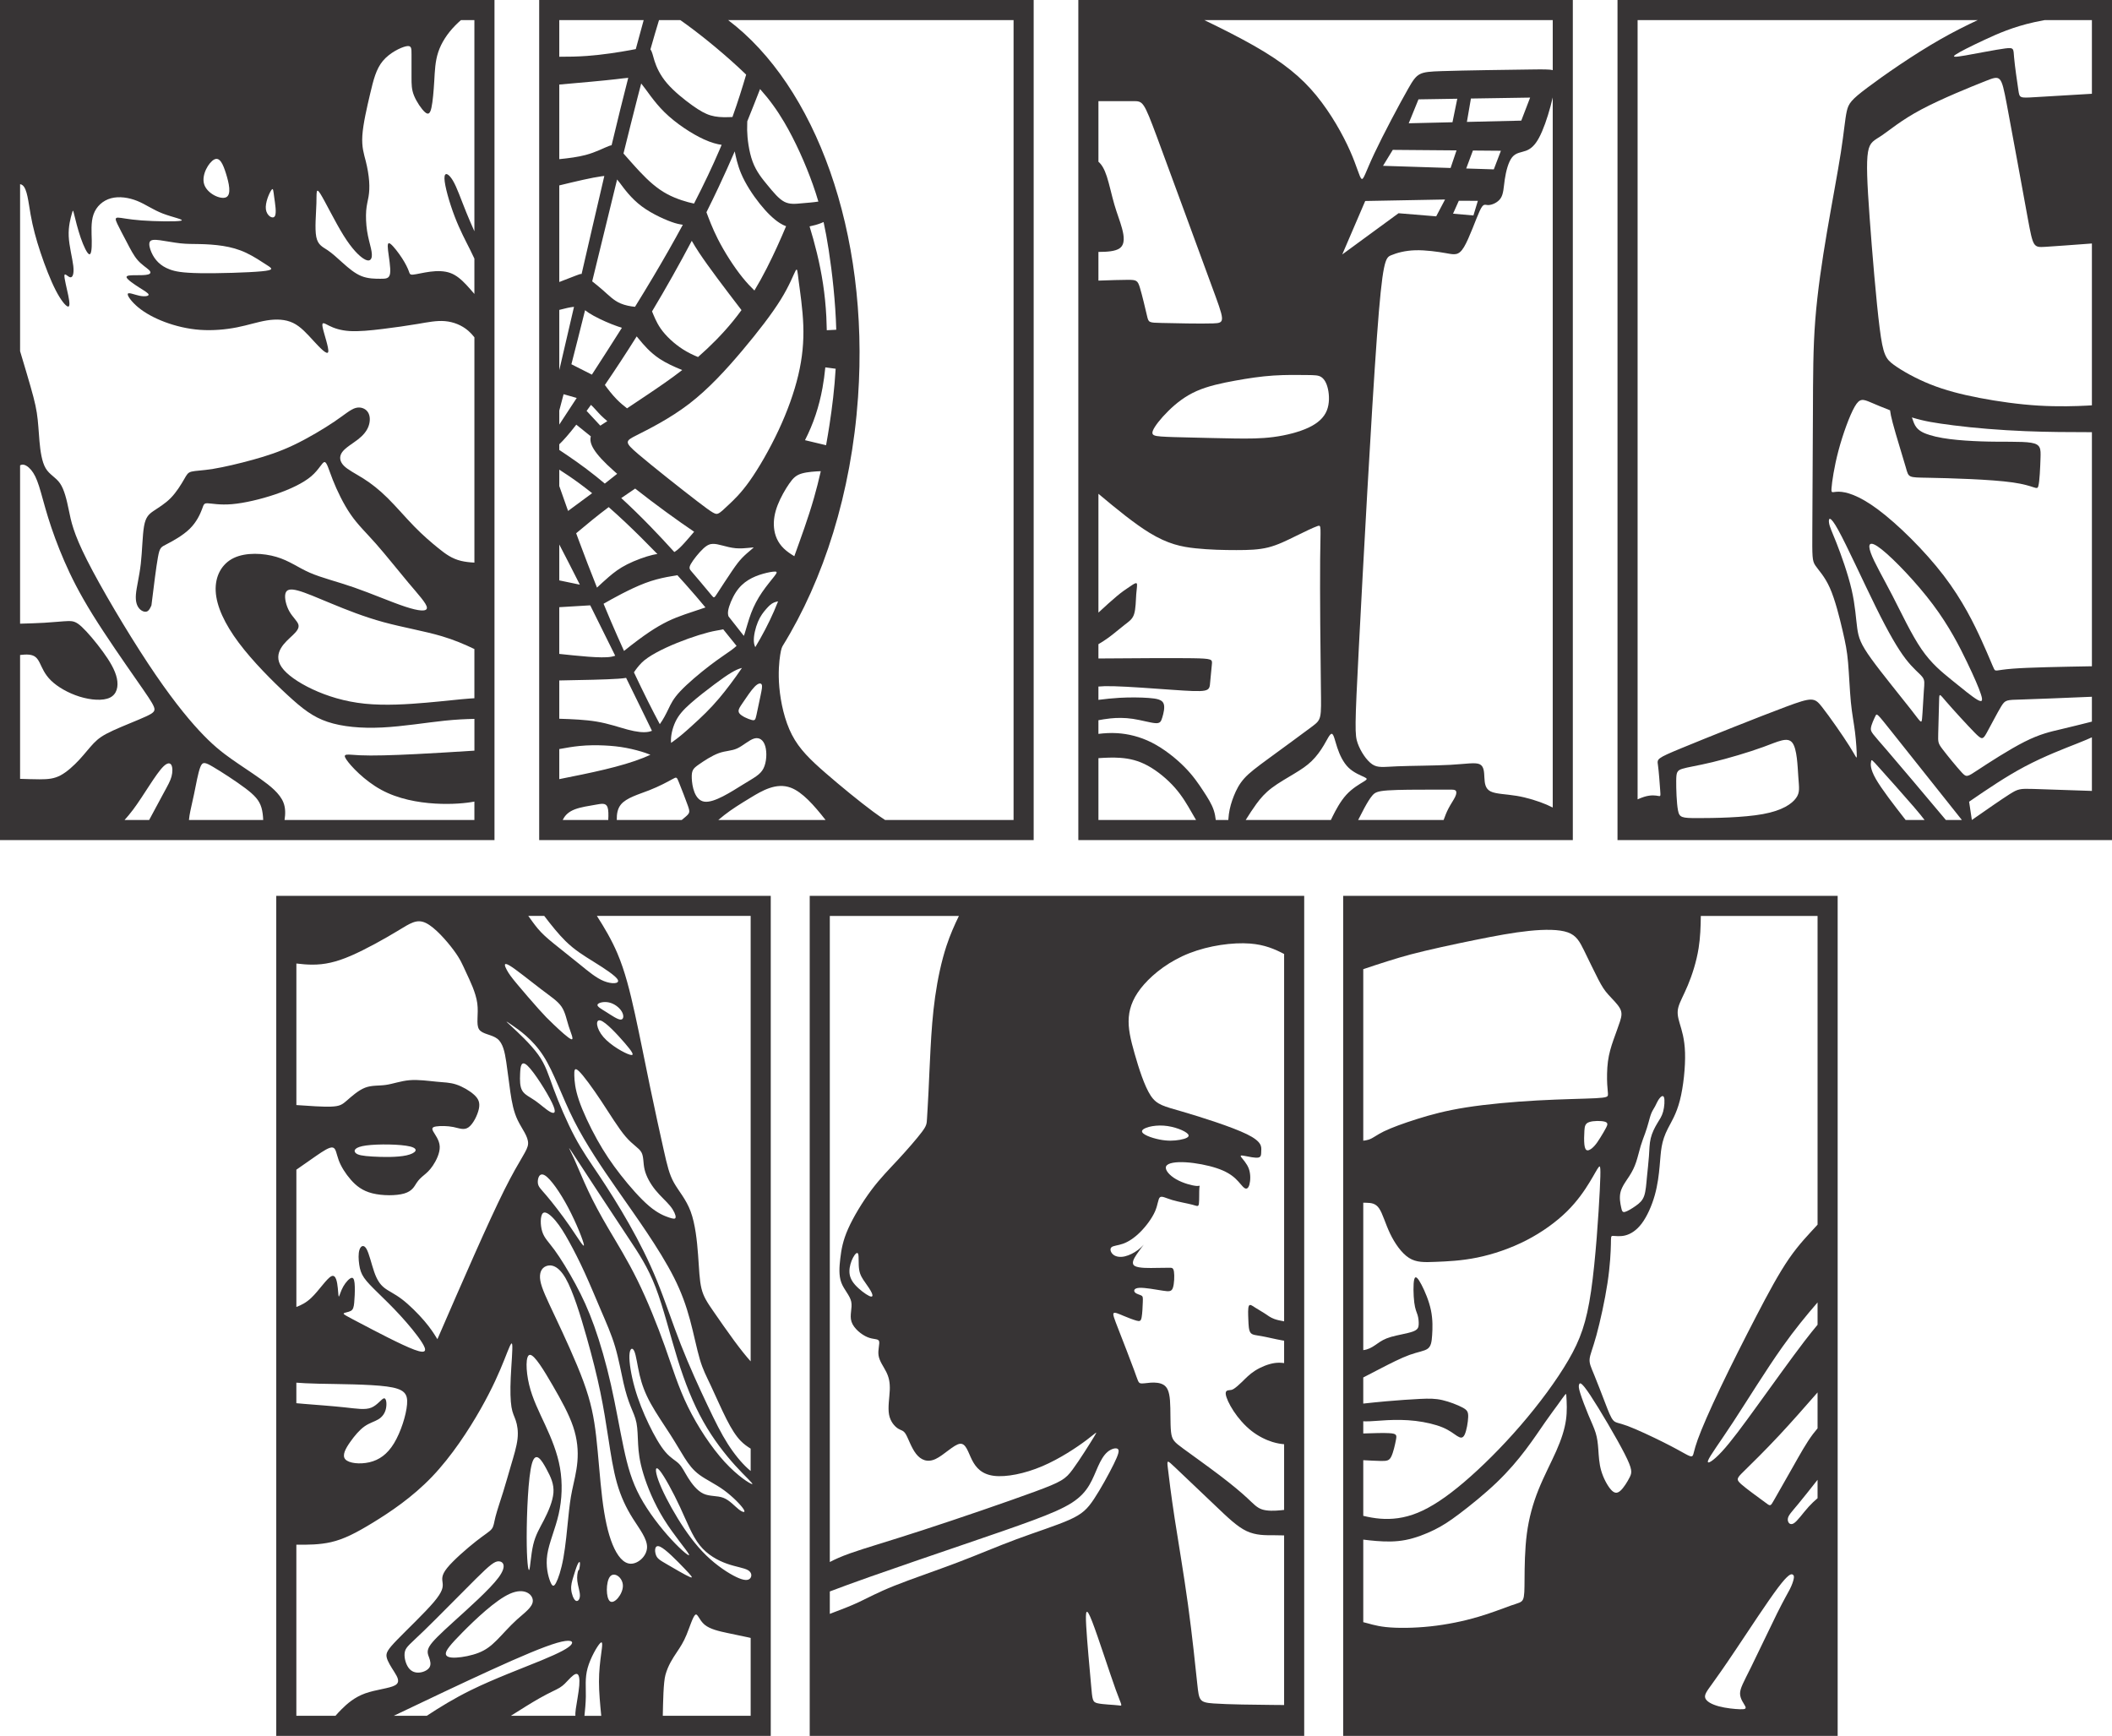 <?xml version="1.0" encoding="UTF-8"?>
<!DOCTYPE svg PUBLIC "-//W3C//DTD SVG 1.1//EN" "http://www.w3.org/Graphics/SVG/1.1/DTD/svg11.dtd">
<!-- Creator: CorelDRAW -->
<svg xmlns="http://www.w3.org/2000/svg" xml:space="preserve" width="502.791mm" height="413.274mm" version="1.1" style="shape-rendering:geometricPrecision; text-rendering:geometricPrecision; image-rendering:optimizeQuality; fill-rule:evenodd; clip-rule:evenodd"
viewBox="0 0 4861.3 3995.79"
 xmlns:xlink="http://www.w3.org/1999/xlink">
 <defs>
  <style type="text/css">
   <![CDATA[
    .fil0 {fill:#373435}
   ]]>
  </style>
 </defs>
 <g id="Capa_x0020_1">
  <g id="_2695423077152">
   <path class="fil0" d="M4092.54 3654.59c-24.31,32.3 -66.81,97.24 -96.04,140.92 -29.23,43.69 -45.22,66.13 -56.43,81.6 -11.22,15.47 -17.68,23.97 -14.96,31.62 2.72,7.66 14.62,14.45 30.94,18.86 16.32,4.43 37.06,6.46 48.96,6.8 11.9,0.35 14.96,-1.02 12.07,-6.97 -2.89,-5.94 -11.73,-16.48 -11.9,-28.89 -0.17,-12.4 8.33,-26.69 25.5,-61.37 17.17,-34.68 43.01,-89.75 59.66,-123.24 16.66,-33.48 24.15,-45.39 29.24,-55.42 5.1,-10.02 7.82,-18.19 9,-23.8 1.2,-5.6 0.86,-8.67 -2.37,-10.37 -3.23,-1.7 -9.35,-2.04 -33.66,30.26zm-431.93 -442.8c21.08,31.79 60.18,98.08 78.87,134.62 18.7,36.55 17,43.35 11.73,53.89 -5.27,10.54 -14.1,24.82 -21.76,31.45 -7.65,6.63 -14.11,5.6 -21.93,-3.41 -7.82,-9 -16.99,-26 -21.93,-43 -4.93,-17 -5.6,-34 -6.63,-48.45 -1.02,-14.45 -2.37,-26.35 -6.12,-38.59 -3.74,-12.23 -9.85,-24.81 -16.82,-41.47 -6.97,-16.66 -14.79,-37.4 -18.7,-49.98 -3.91,-12.57 -3.91,-17 -2.38,-20.57 1.53,-3.57 4.59,-6.28 25.67,25.5zm-522.72 -103.95l0 -339.43c2.64,0.05 5.3,0.12 7.94,0.2 10.2,0.34 20.4,1.03 28.56,12.92 8.16,11.9 14.28,35.02 25.16,57.79 10.88,22.78 26.52,45.22 43.52,56.1 17,10.88 35.36,10.2 61.2,9.17 25.83,-1.02 59.15,-2.37 95.87,-9.86 36.72,-7.48 76.83,-21.07 113.21,-39.77 36.38,-18.7 69.02,-42.49 93.5,-66.63 24.48,-24.14 40.79,-48.62 52.01,-66.97 11.23,-18.36 17.34,-30.6 21.08,-35.02 3.75,-4.42 5.1,-1.02 2.38,53.37 -2.71,54.4 -9.51,159.78 -20.05,232.19 -10.54,72.41 -24.82,111.86 -52.08,158.71 -27.25,46.86 -67.49,101.13 -110.66,151.1 -43.17,49.98 -89.3,95.65 -129.69,130.04 -40.4,34.4 -75.07,57.51 -106.69,70.43 -31.62,12.92 -60.17,15.63 -86.01,13.59 -13.69,-1.08 -26.64,-3.5 -39.22,-6.55l0 -128.08c15.38,0.82 29.36,1.49 39.22,1.71 14.96,0.34 20.4,-0.35 25.16,-9.87 4.76,-9.51 8.84,-27.88 10.88,-38.76 2.04,-10.88 2.04,-14.28 -15.3,-15.29 -12.82,-0.76 -35.16,-0.19 -59.96,0.69l0 -28.12c1.3,0.11 2.71,0.19 4.2,0.24 11.9,0.34 30.26,-1.7 50.66,-2.72 20.4,-1.02 42.83,-1.02 65.61,1.7 22.78,2.72 45.9,8.16 62.21,14.96 16.32,6.8 25.84,14.96 33.32,19.72 7.48,4.76 12.92,6.12 17.34,-3.06 4.42,-9.18 7.82,-28.89 8.16,-40.8 0.34,-11.9 -2.37,-15.97 -13.25,-21.76 -10.88,-5.77 -29.92,-13.26 -46.24,-17 -16.31,-3.74 -29.91,-3.74 -51.33,-2.72 -21.42,1.03 -50.67,3.06 -77.52,5.44 -18.6,1.64 -36.06,3.46 -53.16,5.32l0 -60.11c12.43,-6.45 25.46,-13.22 40.58,-21.02 21.07,-10.88 46.23,-23.79 65.95,-30.93 19.72,-7.14 34.01,-8.5 41.82,-14.29 7.82,-5.77 9.18,-15.97 10.2,-31.28 1.02,-15.3 1.7,-35.69 -2.73,-57.11 -4.42,-21.42 -13.93,-43.85 -21.76,-58.81 -7.82,-14.96 -13.93,-22.44 -16.65,-12.57 -2.72,9.86 -2.04,37.05 -0.01,53.37 2.04,16.32 5.44,21.76 7.56,28.68 2.13,6.93 2.98,15.33 2.64,22.13 -0.34,6.8 -1.87,12 -13.85,16.29 -11.98,4.29 -34.41,7.69 -49.72,12.11 -15.29,4.42 -23.46,9.86 -31.28,15.3 -7.82,5.44 -15.29,10.88 -24.82,13.6 -2.51,0.72 -5.17,1.26 -7.94,1.64zm467.26 102.69c1.23,18.83 2.17,37.76 -0.65,57.84 -3.06,21.76 -10.54,44.88 -22.44,71.74 -11.9,26.86 -28.21,57.45 -40.96,89.24 -12.75,31.79 -21.93,64.77 -26.69,101.14 -4.76,36.38 -5.1,76.16 -5.27,103.01 -0.17,26.86 -0.17,40.8 -3.57,48.11 -3.4,7.31 -10.19,7.99 -27.36,13.94 -17.17,5.95 -44.71,17.17 -77.35,26.68 -32.63,9.52 -70.37,17.35 -108.45,21.42 -38.08,4.08 -76.5,4.42 -102.85,1.53 -24.36,-2.68 -38.4,-8.11 -51.67,-11.19l0 -190.03c10.2,1.27 20.45,2.39 30.77,3.19 21.76,1.7 43.86,2.04 66.63,-2.38 22.78,-4.42 46.23,-13.59 65.62,-23.11 19.38,-9.52 34.68,-19.37 58.98,-37.74 24.32,-18.36 57.63,-45.22 85,-71.4 27.37,-26.17 48.78,-51.68 66.8,-75.48 18.02,-23.79 32.64,-45.89 44.71,-63.23 12.07,-17.34 21.59,-29.91 29.23,-40.45 7.65,-10.54 13.43,-19.04 16.37,-22.46 2.78,-3.21 3.04,-1.92 3.15,-0.36zm578.43 238.1c-7.03,6.01 -13.92,12.44 -20.48,19.65 -13.6,14.96 -25.83,33.31 -34.68,38.41 -8.84,5.1 -14.28,-3.06 -13.26,-10.88 1.02,-7.82 8.5,-15.3 23.24,-33.04 11.69,-14.08 27.96,-34.62 45.17,-56.49l0 42.36zm0 -160.79c-3.58,4.15 -7.12,8.52 -10.62,13.17 -15.3,20.4 -29.58,46.24 -45.9,75.14 -16.31,28.9 -34.67,60.86 -43.51,76.49 -8.84,15.64 -8.16,14.96 -21.76,4.76 -13.6,-10.2 -41.48,-29.91 -54.06,-41.14 -12.57,-11.22 -9.85,-13.93 6.81,-30.25 16.66,-16.32 47.25,-46.24 80.91,-82.28 27.85,-29.83 57.81,-63.85 88.13,-98.59l0 82.7zm0 -238.44c-8.69,10.36 -18.64,22.74 -30.68,38.46 -29.91,39.09 -72.75,98.93 -107.43,146.86 -34.68,47.94 -61.19,83.98 -81.93,106.41 -20.74,22.44 -35.7,31.28 -31.96,20.74 3.75,-10.54 26.18,-40.45 58.48,-89.75 32.3,-49.29 74.46,-117.97 112.53,-171.68 28.72,-40.54 55.15,-72.55 80.99,-102.48l0 51.44zm0 -230.49c-0.92,1.02 -1.85,2.06 -2.8,3.1 -16.99,18.7 -39.43,41.14 -62.89,75.13 -23.45,34 -47.94,79.55 -75.47,132.59 -27.54,53.03 -58.13,113.55 -82.61,164.88 -24.48,51.34 -42.84,93.49 -52.02,118.99 -9.17,25.5 -9.17,34.34 -11.9,37.4 -2.71,3.06 -8.16,0.34 -18.02,-5.1 -9.85,-5.43 -24.14,-13.6 -49.29,-26.18 -25.16,-12.57 -61.2,-29.57 -82.27,-37.39 -21.08,-7.82 -27.19,-6.45 -32.97,-12.91 -5.78,-6.46 -11.22,-20.74 -19.04,-41.14 -7.82,-20.4 -18.02,-46.91 -25.16,-64.25 -7.14,-17.34 -11.22,-25.5 -10.2,-36.04 1.02,-10.54 7.14,-23.45 15.63,-54.39 8.5,-30.94 19.39,-79.89 25.5,-120.35 6.12,-40.45 7.49,-72.41 7.82,-89.41 0.34,-17 -0.35,-19.03 4.75,-19.03 5.1,0 15.99,2.04 28.22,-1.03 12.24,-3.05 25.83,-11.22 38.07,-27.54 12.24,-16.31 23.13,-40.79 29.93,-64.93 6.8,-24.14 9.51,-47.94 11.21,-66.64 1.7,-18.7 2.39,-32.3 4.76,-45.56 2.38,-13.26 6.46,-26.17 14.28,-41.48 7.82,-15.29 19.38,-32.97 27.54,-64.59 8.16,-31.62 12.92,-77.17 11.9,-109.81 -1.02,-32.63 -7.82,-52.35 -12.23,-67.31 -4.42,-14.96 -6.46,-25.15 -3.06,-37.73 3.4,-12.57 12.24,-27.54 21.76,-50.32 9.52,-22.77 19.72,-53.38 24.82,-85.67 3.77,-23.92 4.76,-48.78 5.01,-73.88l268.74 0 0 710.6zm-1045.69 -193.21l0 -394.82c33.67,-11.42 78.47,-25.85 108.32,-33.73 42.49,-11.21 99.61,-23.45 148.22,-33.31 48.61,-9.86 88.73,-17.34 125.11,-21.08 36.38,-3.74 69.01,-3.74 89.07,3.4 20.06,7.14 27.54,21.42 37.74,42.16 10.2,20.74 23.11,47.93 32.29,65.61 9.18,17.68 14.62,25.84 23.45,35.69 8.84,9.86 21.09,21.42 26.52,31.28 5.44,9.86 4.08,18.03 0.34,29.92 -3.74,11.9 -9.85,27.54 -15.3,43.17 -5.43,15.64 -10.2,31.28 -12.58,49.3 -2.37,18.02 -2.37,38.41 -1.7,52.01 0.68,13.6 2.04,20.4 1.7,24.82 -0.34,4.42 -2.37,6.46 -28.89,7.82 -26.52,1.36 -77.51,2.05 -133.26,5.1 -55.75,3.06 -116.27,8.5 -163.87,15.98 -47.59,7.48 -82.27,16.99 -113.54,26.85 -31.28,9.86 -59.15,20.06 -76.49,28.56 -17.34,8.5 -24.14,15.3 -34.34,18.7 -3.95,1.32 -8.4,2.12 -12.79,2.57zm520.23 -42.9c9.52,-3.23 27.55,-3.23 35.7,-0.86 8.16,2.38 6.46,7.15 3.06,13.78 -3.4,6.63 -8.5,15.13 -13.26,22.77 -4.76,7.66 -9.18,14.45 -14.29,19.89 -5.1,5.44 -10.87,9.52 -14.96,9.52 -4.08,0 -6.45,-4.08 -7.48,-12.92 -1.02,-8.84 -0.68,-22.44 0,-32.46 0.68,-10.03 1.7,-16.49 11.22,-19.72zm172.03 -56.78c2.04,5.95 1.02,21.59 -2.04,32.81 -3.06,11.22 -8.16,18.02 -13.77,27.37 -5.61,9.35 -11.73,21.25 -14.79,34 -3.06,12.75 -3.06,26.34 -4.09,41.3 -1.02,14.96 -3.05,31.28 -4.59,47.61 -1.53,16.32 -2.55,32.63 -6.46,43.68 -3.91,11.06 -10.71,16.83 -19.38,22.95 -8.67,6.12 -19.2,12.58 -24.99,13.94 -5.77,1.37 -6.8,-2.38 -8.67,-11.06 -1.87,-8.67 -4.58,-22.26 -1.18,-35.19 3.4,-12.91 12.91,-25.15 20.05,-36.2 7.14,-11.05 11.9,-20.91 15.81,-32.64 3.91,-11.73 6.97,-25.33 10.37,-36.72 3.4,-11.39 7.14,-20.56 10.2,-29.06 3.06,-8.5 5.43,-16.31 7.65,-24.31 2.21,-7.99 4.25,-16.14 6.8,-22.26 2.55,-6.12 5.61,-10.2 8.5,-15.64 2.89,-5.43 5.6,-12.23 9.51,-17.51 3.91,-5.27 9.01,-9 11.05,-3.06zm-738.51 -463.96l1138.2 0 0 1933.72 -1138.2 0 0 -1933.72z"/>
   <path class="fil0" d="M2955.71 3324.42l0 151.13c-2.48,0.3 -5.04,0.59 -7.73,0.86 -13.94,1.36 -30.93,2.04 -43.17,-2.04 -12.23,-4.08 -19.72,-12.92 -34,-26.18 -14.28,-13.25 -35.36,-30.93 -63.57,-52.35 -28.22,-21.42 -63.57,-46.58 -83.97,-61.54 -20.4,-14.96 -25.83,-19.72 -27.88,-38.42 -2.04,-18.7 -0.68,-51.34 -2.38,-72.42 -1.7,-21.08 -6.46,-30.6 -14.62,-35.7 -8.16,-5.1 -19.72,-5.77 -29.92,-5.1 -10.19,0.69 -19.03,2.72 -23.79,1.36 -4.76,-1.36 -5.44,-6.12 -14.29,-30.26 -8.84,-24.14 -25.83,-67.65 -36.03,-93.83 -10.2,-26.18 -13.6,-35.02 -10.88,-37.4 2.72,-2.38 11.56,1.7 22.09,6.12 10.55,4.42 22.78,9.18 30.26,11.22 7.49,2.04 10.2,1.36 11.9,-7.49 1.7,-8.84 2.38,-25.83 2.72,-35.69 0.34,-9.86 0.34,-12.58 -3.4,-14.62 -3.74,-2.04 -11.22,-3.4 -14.62,-7.14 -3.4,-3.74 -2.71,-9.85 10.2,-10.54 12.92,-0.68 38.08,4.09 53.37,6.46 15.3,2.38 20.74,2.38 23.8,-6.8 3.06,-9.17 3.75,-27.54 2.38,-36.72 -1.36,-9.17 -4.76,-9.17 -10.2,-9.17 -5.43,0 -12.92,0 -29.24,0.34 -16.31,0.34 -41.48,1.02 -50.66,-4.42 -9.17,-5.44 -2.37,-17 4.76,-27.54 7.14,-10.54 14.62,-20.05 15.64,-21.42 1.02,-1.36 -4.42,5.44 -12.92,11.9 -8.5,6.46 -20.06,12.57 -30.6,14.96 -10.54,2.38 -20.05,1.02 -26.17,-3.74 -6.12,-4.76 -8.84,-12.92 -4.76,-17 4.08,-4.08 14.96,-4.08 27.19,-8.5 12.24,-4.42 25.84,-13.25 39.44,-26.85 13.6,-13.6 27.19,-31.96 33.99,-47.61 6.8,-15.63 6.8,-28.55 11.22,-32.29 4.42,-3.74 13.26,1.7 27.88,6.11 14.62,4.42 35.02,7.82 46.58,10.88 11.56,3.06 14.28,5.78 15.3,-2.73 1.02,-8.5 0.34,-28.21 1.02,-36.03 0.69,-7.82 2.72,-3.73 -6.8,-4.42 -9.51,-0.68 -30.59,-6.11 -46.57,-15.3 -15.97,-9.18 -26.85,-22.09 -23.11,-29.92 3.74,-7.82 22.09,-10.54 45.21,-9.18 23.12,1.37 51,6.8 71.4,13.6 20.4,6.8 33.32,14.96 42.84,23.8 9.52,8.84 15.64,18.36 20.73,21.76 5.1,3.4 9.18,0.69 11.56,-8.16 2.38,-8.84 3.07,-23.8 -1.36,-36.04 -4.42,-12.23 -13.93,-21.75 -17.33,-26.51 -3.4,-4.76 -0.69,-4.76 8.15,-3.06 8.84,1.7 23.81,5.1 30.95,3.74 7.14,-1.36 6.45,-7.47 6.79,-16.31 0.35,-8.84 1.7,-20.4 -32.97,-37.4 -34.67,-17 -105.39,-39.43 -148.57,-52.02 -43.17,-12.58 -58.81,-15.3 -73.09,-37.06 -14.28,-21.76 -27.19,-62.55 -36.71,-95.87 -9.52,-33.32 -15.63,-59.15 -13.6,-84.32 2.04,-25.16 12.24,-49.63 35.36,-75.81 23.12,-26.17 59.16,-54.05 104.37,-71.73 45.22,-17.68 99.62,-25.16 139.39,-22.09 33.66,2.58 56.87,12.73 78.44,24.02l0 845.58c-8.38,-1.46 -16.26,-3.13 -22.51,-5.4 -9.35,-3.39 -15.13,-8.16 -22.1,-12.75 -6.97,-4.59 -15.13,-9.01 -21.93,-13.43 -6.8,-4.42 -12.23,-8.84 -14.62,-3.92 -2.38,4.93 -1.7,19.21 -1.19,31.96 0.51,12.75 0.85,23.98 4.93,29.58 4.08,5.61 11.9,5.61 25.33,7.99 13.43,2.38 32.47,7.15 47.09,9.69 1.73,0.3 3.39,0.58 5,0.82l0 51.55c-6.7,-0.93 -13.71,-1.22 -21.32,-0.18 -14.96,2.04 -32.3,9.18 -45.39,17.51 -13.09,8.33 -21.93,17.85 -29.75,25.5 -7.82,7.65 -14.61,13.43 -19.2,16.32 -4.59,2.89 -6.96,2.89 -10.71,3.23 -3.74,0.34 -8.84,1.02 -7.99,9.01 0.85,7.99 7.65,23.29 18.19,39.26 10.54,15.98 24.82,32.64 40.79,45.22 15.98,12.58 33.67,21.09 48.45,25.67 10.74,3.33 19.95,4.61 26.93,5.25zm-1045.68 271.11l0 -1487.21 297.13 0c-10.25,21.14 -20.11,43.22 -28.53,68.72 -11.56,35.01 -20.4,76.49 -26.17,117.28 -5.78,40.8 -8.5,80.92 -10.54,118.65 -2.04,37.74 -3.41,73.1 -4.76,100.98 -1.36,27.88 -2.72,48.27 -3.4,60.5 -0.68,12.24 -0.68,16.33 -11.9,31.28 -11.22,14.96 -33.66,40.8 -54.74,63.57 -21.09,22.78 -40.8,42.49 -61.2,69.69 -20.4,27.2 -41.47,61.87 -53.7,89.41 -12.24,27.54 -15.64,47.94 -18.02,68 -2.38,20.06 -3.75,39.77 2.37,56.09 6.12,16.32 19.72,29.23 22.78,43.85 3.06,14.62 -4.42,30.94 0.69,46.23 5.1,15.3 22.77,29.58 36.7,35.36 13.94,5.78 24.14,3.07 26.52,8.84 2.37,5.78 -3.06,20.06 -1.02,33.32 2.04,13.26 11.55,25.5 17.67,37.73 6.12,12.24 8.84,24.48 8.16,41.82 -0.68,17.34 -4.76,39.78 -1.7,56.43 3.06,16.66 13.26,27.55 20.74,32.3 7.48,4.76 12.24,3.4 18.02,13.25 5.77,9.86 12.57,30.95 23.45,44.88 10.88,13.94 25.84,20.73 44.88,11.89 19.03,-8.84 42.16,-33.31 56.09,-35.02 13.94,-1.7 18.7,19.38 27.88,37.4 9.18,18.02 22.77,32.98 50.65,36.38 27.88,3.4 70.04,-4.76 110.84,-22.1 40.79,-17.33 80.23,-43.85 102.33,-60.51 22.1,-16.65 26.86,-23.45 17.34,-7.82 -9.52,15.64 -33.32,53.71 -49.64,75.81 -16.31,22.1 -25.16,28.22 -87.02,51 -61.88,22.78 -176.79,62.21 -259.4,89.07 -82.61,26.86 -132.93,41.14 -166.24,53.04 -20.57,7.35 -34.66,13.79 -46.27,19.88zm0 119.33l0 -51.58c24.36,-9.23 52.5,-19.66 93.86,-34.25 57.78,-20.39 141.42,-48.96 210.1,-72.41 68.68,-23.45 122.39,-41.82 163.52,-57.11 41.14,-15.3 69.69,-27.54 89.75,-40.46 20.06,-12.91 31.62,-26.51 40.12,-40.79 8.5,-14.28 13.94,-29.24 20.06,-42.84 6.12,-13.59 12.92,-25.83 21.76,-33.31 8.84,-7.48 19.72,-10.19 23.8,-6.79 4.08,3.4 1.36,12.91 -9.52,35.01 -10.88,22.1 -29.91,56.77 -45.22,79.89 -15.29,23.12 -26.86,34.68 -56.44,47.94 -29.57,13.26 -77.16,28.22 -122.04,44.88 -44.88,16.66 -87.03,35.02 -136.33,53.72 -49.29,18.7 -105.73,37.74 -144.83,53.37 -39.09,15.64 -60.85,27.88 -81.93,37.74 -21.07,9.86 -41.47,17.34 -57.44,23.45 -3.25,1.24 -6.31,2.43 -9.22,3.57zm1045.68 -180.58l0 390.41c-7.25,-0.05 -16,-0.12 -26.81,-0.22 -38.42,-0.33 -103.01,-1.02 -135.65,-3.41 -32.63,-2.37 -33.32,-6.45 -37.4,-44.87 -4.08,-38.42 -11.56,-111.17 -21.42,-182.91 -9.86,-71.73 -22.1,-142.45 -30.6,-197.86 -8.49,-55.41 -13.26,-95.53 -15.64,-115.59 -2.37,-20.05 -2.37,-20.05 17.34,-1.36 19.72,18.7 59.16,56.09 89.75,85.33 30.6,29.24 52.36,50.32 74.12,60.52 21.76,10.2 43.52,9.52 61.54,9.52 9.04,0 17.15,0.17 24.76,0.42zm-441.59 198.76c13.94,36.04 39.78,116.95 54.06,156.39 14.28,39.44 16.99,37.4 6.11,36.04 -10.88,-1.36 -35.36,-2.04 -47.6,-4.76 -12.23,-2.71 -12.23,-7.48 -15.29,-42.16 -3.06,-34.68 -9.17,-99.27 -11.22,-135.99 -2.04,-36.71 0,-45.56 13.94,-9.52zm-538.74 -846.38c1.87,5.95 0.17,23.29 2.21,36.03 2.04,12.75 7.82,20.92 13.94,29.58 6.12,8.67 12.57,17.85 15.3,24.31 2.72,6.46 1.7,10.21 -6.29,6.47 -7.99,-3.74 -22.95,-14.96 -32.29,-25.5 -9.35,-10.54 -13.09,-20.4 -13.09,-31.28 0,-10.88 3.74,-22.78 8.33,-31.45 4.59,-8.67 10.02,-14.1 11.89,-8.16zm758.66 -276.57c-6.46,-7.14 -30.94,-17.34 -55.41,-19.04 -24.48,-1.7 -48.96,5.1 -49.98,12.58 -1.02,7.48 21.42,15.64 40.12,19.38 18.7,3.74 33.66,3.06 46.91,0.68 13.26,-2.37 24.82,-6.46 18.36,-13.6zm-870.27 -548.02l1138.19 0 0 1933.73 -1138.19 0 0 -1933.73z"/>
   <g>
    <path class="fil0" d="M1727.85 3133.64c-10.52,-11.68 -23.34,-27.75 -37.75,-47.27 -16.32,-22.1 -34.68,-48.61 -48.28,-68.33 -13.6,-19.72 -22.44,-32.63 -27.2,-52.02 -4.76,-19.37 -5.44,-45.22 -7.82,-77.51 -2.38,-32.3 -6.47,-71.05 -17.01,-99.61 -10.54,-28.56 -27.53,-46.92 -38.41,-66.3 -10.88,-19.37 -15.64,-39.77 -23.8,-76.15 -8.16,-36.37 -19.72,-88.73 -31.28,-144.48 -11.56,-55.75 -23.12,-114.91 -34.68,-167.6 -11.56,-52.69 -23.12,-98.94 -40.46,-139.73 -13.23,-31.14 -29.84,-59.11 -47.24,-86.34l353.91 0 0 1025.33zm-1091.94 -923.24l-4.44 -0.81c1.48,0.27 2.96,0.55 4.44,0.81zm46.26 482.03l0 315.93c11.22,-4.05 22.56,-9.86 34.18,-20.81 17.67,-16.65 36.04,-45.22 46.58,-49.97 10.54,-4.76 13.25,14.28 14.62,27.54 1.36,13.26 1.36,20.74 2.72,19.03 1.36,-1.7 4.07,-12.57 9.85,-22.77 5.78,-10.2 14.62,-19.71 19.72,-20.06 5.1,-0.34 6.46,8.5 6.8,20.4 0.34,11.9 -0.34,26.86 -1.36,37.06 -1.03,10.2 -2.38,15.64 -7.82,18.7 -5.44,3.06 -14.96,3.74 -16.31,5.78 -1.36,2.04 5.44,5.44 39.1,23.12 33.65,17.68 94.17,49.64 123.75,60.52 29.57,10.88 28.21,0.68 17.33,-16.66 -10.88,-17.34 -31.27,-41.82 -50.3,-62.55 -19.04,-20.74 -36.73,-37.74 -51,-51.68 -14.28,-13.94 -25.16,-24.82 -31.96,-34.68 -6.8,-9.86 -9.51,-18.7 -11.21,-30.26 -1.7,-11.56 -2.39,-25.83 0.67,-34.68 3.06,-8.84 9.86,-12.23 15.98,-1.7 6.12,10.54 11.56,35.02 17.68,52.69 6.12,17.68 12.91,28.56 23.11,36.72 10.2,8.16 23.8,13.6 40.8,26.51 17,12.92 37.4,33.32 51.58,49.9 14.18,16.58 22.15,29.35 26.13,35.72 3.99,6.38 3.99,6.38 3.99,6.38 58.48,-134.63 116.94,-269.25 154.34,-344.05 37.4,-74.79 53.71,-89.75 54.4,-106.07 0.68,-16.31 -14.29,-33.99 -23.8,-53.71 -9.52,-19.71 -13.6,-41.48 -17,-64.6 -3.4,-23.11 -6.11,-47.59 -9.51,-70.03 -3.4,-22.43 -7.49,-42.83 -20.4,-53.03 -12.92,-10.2 -34.69,-10.2 -42.16,-21.76 -7.48,-11.56 -0.68,-34.67 -4.08,-59.83 -3.4,-25.16 -16.99,-52.35 -25.83,-71.39 -8.84,-19.03 -12.93,-29.92 -28.56,-51 -15.64,-21.08 -42.83,-52.35 -63.91,-62.55 -21.08,-10.2 -36.04,0.69 -65.27,18.36 -29.24,17.68 -72.75,42.16 -107.43,57.11 -34.68,14.96 -60.52,20.4 -88.39,20.4 -12.01,0 -24.41,-1.02 -37.01,-2.6l0 325.81c31.28,2.27 60.94,4.19 79.05,3.62 21.07,-0.68 26.52,-4.76 37.06,-13.95 10.54,-9.17 26.17,-23.45 41.82,-29.57 15.63,-6.11 31.28,-4.08 47.94,-6.46 16.65,-2.37 34.33,-9.17 54.73,-10.88 20.4,-1.7 43.51,1.7 61.54,3.4 18.02,1.7 30.93,1.7 45.55,6.46 14.62,4.76 30.94,14.28 41.14,23.46 10.2,9.18 14.28,18.02 11.22,32.63 -3.06,14.62 -13.26,35.02 -23.8,42.49 -10.54,7.49 -21.42,2.04 -35.02,-0.68 -13.6,-2.71 -29.91,-2.71 -39.1,-1.36 -9.18,1.36 -11.22,4.08 -7.14,11.56 4.08,7.49 14.28,19.72 14.96,34.68 0.68,14.96 -8.16,32.64 -15.97,44.2 -7.82,11.56 -14.62,17 -20.74,22.09 -6.12,5.1 -11.56,9.87 -16.66,17.69 -5.1,7.82 -9.86,18.7 -28.22,24.13 -18.36,5.44 -50.32,5.44 -73.43,-0.34 -23.12,-5.77 -37.4,-17.34 -49.63,-31.28 -12.24,-13.94 -22.44,-30.25 -27.88,-44.88 -5.44,-14.62 -6.13,-27.53 -13.61,-29.23 -7.48,-1.7 -21.76,7.82 -38.07,19.03 -14.15,9.74 -29.85,20.75 -45.74,31.92zm533.83 -584.12c12.23,0 24.47,0 36.71,0 16.56,21.7 32.98,42.15 48.83,57.76 21.42,21.07 41.81,33.32 65.48,48.09 23.67,14.78 50.61,32.1 55.03,41.28 4.42,9.18 -13.68,10.22 -31.9,2.92 -18.23,-7.29 -36.6,-22.93 -56.65,-39.26 -20.06,-16.31 -41.82,-33.31 -58.14,-46.57 -16.32,-13.26 -27.2,-22.77 -37.74,-35.36 -7.55,-9 -14.93,-19.59 -21.62,-28.86zm-43.65 113.85c14.62,8.5 47.94,35.69 72.08,54.05 24.13,18.36 39.09,27.89 47.94,40.81 8.84,12.92 11.55,29.23 16.65,45.21 5.1,15.98 12.58,31.62 6.12,29.92 -6.46,-1.7 -26.86,-20.74 -40.46,-33.66 -13.6,-12.91 -20.4,-19.71 -34.68,-35.69 -14.28,-15.97 -36.03,-41.14 -49.63,-57.46 -13.6,-16.31 -19.03,-23.79 -23.79,-32.63 -4.76,-8.84 -8.84,-19.03 5.77,-10.54zm160.46 243.76c10.54,10.2 30.94,38.08 51,68.33 20.06,30.26 39.77,62.9 56.43,82.27 16.66,19.38 30.25,25.5 36.03,35.69 5.78,10.2 3.74,24.48 7.49,40.11 3.74,15.64 13.25,32.64 24.82,46.92 11.56,14.28 25.16,25.84 34,36.72 8.84,10.88 12.91,21.08 12.57,25.83 -0.34,4.76 -5.1,4.08 -15.3,0.68 -10.2,-3.4 -25.84,-9.51 -45.89,-26.51 -20.06,-17 -44.54,-44.88 -65.28,-71.4 -20.74,-26.51 -37.73,-51.68 -54.39,-81.6 -16.66,-29.91 -32.97,-64.58 -41.81,-90.76 -8.84,-26.17 -10.21,-43.86 -10.55,-56.44 -0.34,-12.57 0.34,-20.05 10.88,-9.85zm49.3 -116.95c12.23,3.4 38.75,31.96 55.75,51.68 17,19.72 24.48,30.6 12.24,27.2 -12.24,-3.4 -44.2,-21.08 -61.2,-40.8 -17,-19.71 -19.03,-41.48 -6.79,-38.08zm-6.8 -36.37c1.36,-4.42 14.27,-7.82 26.51,-5.1 12.24,2.72 23.8,11.56 29.24,20.74 5.44,9.18 4.75,18.7 -2.39,18.7 -7.14,0 -20.73,-9.51 -32.63,-17 -11.9,-7.48 -22.1,-12.91 -20.74,-17.34zm-160.81 140.74c15.3,14.62 44.54,60.86 56.09,85 11.56,24.14 5.44,26.17 -4.08,21.07 -9.52,-5.1 -22.43,-17.33 -34.67,-25.83 -12.24,-8.5 -23.81,-13.26 -29.58,-22.78 -5.78,-9.51 -5.78,-23.79 -5.1,-39.43 0.68,-15.64 2.04,-32.63 17.34,-18.02zm513.35 881.19l0 51.47c-2.13,-1.73 -4.29,-3.6 -6.46,-5.58 -14.96,-13.59 -31.28,-33.31 -46.23,-56.77 -14.96,-23.46 -28.56,-50.65 -46.92,-89.41 -18.36,-38.76 -41.48,-89.07 -61.2,-139.39 -19.72,-50.31 -36.03,-100.63 -55.07,-147.2 -19.04,-46.57 -40.8,-89.41 -63.91,-130.21 -23.12,-40.79 -47.61,-79.55 -68.68,-111.16 -21.08,-31.62 -38.75,-56.09 -56.77,-90.09 -18.02,-34 -36.38,-77.51 -48.45,-110.09 -12.07,-32.58 -17.85,-54.23 -35.52,-78.71 -17.68,-24.48 -47.26,-51.78 -62.05,-65.44 -14.79,-13.65 -14.79,-13.65 1.2,-2.77 15.97,10.88 47.93,32.64 72.75,71.06 24.82,38.42 42.5,93.48 70.72,149.24 28.22,55.75 66.97,112.19 96.55,154.69 29.57,42.49 49.97,71.05 71.74,103.68 21.76,32.64 44.87,69.35 61.87,103.01 17,33.66 27.88,64.25 36.72,96.88 8.84,32.64 15.64,67.32 22.77,91.46 7.14,24.14 14.62,37.73 25.16,60.16 10.54,22.44 24.14,53.72 36.04,77.18 11.9,23.46 22.09,39.1 32.63,49.97 7.53,7.78 15.24,13.13 23.12,18.03zm3.39 81.59c-4.42,-0.34 -32.97,-18.02 -63.23,-51 -30.26,-32.97 -62.22,-81.25 -84.66,-127.14 -22.44,-45.89 -35.36,-89.41 -53.03,-139.05 -17.68,-49.63 -40.12,-105.39 -63.23,-152.31 -23.12,-46.91 -46.92,-84.99 -66.29,-117.97 -19.38,-32.97 -34.35,-60.85 -47.26,-88.39 -12.92,-27.54 -23.8,-54.73 -32.63,-74.11 -8.84,-19.37 -15.64,-30.94 -6.46,-17.34 9.17,13.6 34.34,52.35 59.49,90.77 25.16,38.42 50.32,76.49 73.32,111.11 23,34.62 43.85,65.79 61.88,112.7 18.02,46.92 33.2,109.58 50.31,164.71 17.11,55.13 36.15,102.73 59.27,143.86 23.11,41.14 50.3,75.81 73.76,101.65 23.46,25.84 43.17,42.84 38.76,42.5zm-476.97 -710.53c12.91,7.83 34.68,38.42 53.72,74.45 19.03,36.04 35.35,77.52 36.03,85.67 0.68,8.16 -14.29,-17 -32.64,-43.52 -18.36,-26.51 -40.12,-54.39 -53.72,-70.37 -13.6,-15.97 -19.03,-20.05 -19.71,-29.57 -0.69,-9.51 3.4,-24.48 16.32,-16.66zm-4.76 87.03c-6.12,5.78 -6.12,27.54 -1.36,42.5 4.76,14.96 14.28,23.12 28.22,42.16 13.94,19.03 32.29,48.96 48.28,78.53 15.97,29.57 29.57,58.82 43.17,96.89 13.6,38.08 27.2,84.99 38.42,134.62 11.22,49.64 20.06,101.99 29.24,145.16 9.17,43.18 18.7,77.18 37.74,112.53 19.03,35.36 47.59,72.07 72.07,98.59 24.48,26.52 44.88,42.83 40.12,33.65 -4.76,-9.17 -34.68,-43.85 -57.45,-80.57 -22.78,-36.71 -38.42,-75.47 -47.26,-104.71 -8.84,-29.23 -10.88,-48.95 -11.9,-67.31 -1.02,-18.36 -1.02,-35.35 -3.75,-49.29 -2.72,-13.94 -8.16,-24.82 -13.6,-38.42 -5.44,-13.6 -10.88,-29.91 -16.31,-53.71 -5.44,-23.8 -10.88,-55.08 -19.38,-83.63 -8.5,-28.56 -20.06,-54.4 -32.3,-82.95 -12.24,-28.56 -25.16,-59.83 -37.74,-87.37 -12.58,-27.54 -24.82,-51.33 -35.69,-71.05 -10.88,-19.71 -20.4,-35.36 -31.28,-48.28 -10.88,-12.91 -23.12,-23.11 -29.24,-17.34zm199.23 327.38c-0.69,16.32 4.08,45.56 12.23,74.46 8.16,28.89 19.72,57.46 32.3,83.63 12.57,26.18 26.17,49.97 38.42,64.25 12.23,14.28 23.11,19.04 30.93,26.86 7.82,7.82 12.58,18.7 21.09,32.3 8.5,13.6 20.73,29.91 35.36,36.71 14.62,6.8 31.61,4.08 45.89,9.51 14.28,5.44 25.84,19.04 35.36,26.52 9.51,7.48 17,8.84 11.22,-0.34 -5.78,-9.18 -24.82,-28.89 -44.88,-43.52 -20.06,-14.62 -41.14,-24.13 -56.43,-35.36 -15.3,-11.22 -24.82,-24.13 -34.34,-39.09 -9.52,-14.96 -19.03,-31.95 -32.97,-53.71 -13.94,-21.76 -32.3,-48.27 -45.22,-71.73 -12.92,-23.46 -20.41,-43.86 -25.5,-65.62 -5.1,-21.76 -7.82,-44.87 -12.23,-54.73 -4.43,-9.86 -10.54,-6.46 -11.22,9.85zm69.69 264.84c10.54,12.58 30.93,49.97 46.91,84.31 15.97,34.34 27.54,65.62 45.22,87.71 17.68,22.1 41.48,35.02 62.55,42.49 21.08,7.48 39.43,9.52 48.62,14.96 9.17,5.44 9.17,14.28 4.76,19.03 -4.42,4.76 -13.26,5.45 -31.28,-3.05 -18.02,-8.5 -45.22,-26.18 -69.69,-49.98 -24.48,-23.79 -46.23,-53.71 -65.61,-85.33 -19.38,-31.62 -36.38,-64.93 -44.54,-87.71 -8.16,-22.77 -7.48,-35.02 3.06,-22.43zm1.02 175.42c12.91,5.78 38.76,32.29 55.08,49.29 16.31,17 23.11,24.48 13.25,20.4 -9.86,-4.08 -36.37,-19.72 -52.69,-29.24 -16.32,-9.51 -22.44,-12.91 -25.5,-22.09 -3.06,-9.17 -3.06,-24.14 9.86,-18.36zm-262.26 -645.86c11.08,-4.34 27.8,-1.47 44.8,28.1 16.99,29.58 34.28,85.87 48.01,134.41 13.74,48.55 23.94,89.34 31.75,127.07 7.82,37.74 13.26,72.42 18.7,107.77 5.44,35.36 10.87,71.4 19.71,102.33 8.84,30.94 21.08,56.78 36.34,81 15.26,24.23 33.54,46.86 32.86,66.91 -0.68,20.06 -20.32,37.55 -37.28,37.46 -16.96,-0.09 -31.25,-17.77 -42.12,-44.29 -10.88,-26.51 -18.36,-61.87 -23.79,-106.41 -5.44,-44.53 -8.84,-98.25 -13.94,-142.45 -5.1,-44.19 -11.9,-78.87 -29.24,-126.13 -17.34,-47.25 -45.22,-107.08 -64.93,-148.9 -19.72,-41.82 -31.28,-65.61 -34.34,-83.29 -3.06,-17.68 2.37,-29.24 13.45,-33.59zm-37.26 204.24c10.54,0 32.3,36.04 52.02,70.03 19.71,34 37.39,65.96 47.25,95.2 9.86,29.23 11.9,55.75 9.86,80.23 -2.04,24.48 -8.16,46.91 -12.23,66.63 -4.09,19.72 -6.12,36.71 -8.84,63.57 -2.72,26.86 -6.12,63.57 -11.22,91.79 -5.1,28.22 -11.9,47.94 -17,57.46 -5.1,9.52 -8.5,8.83 -13.26,-3.07 -4.76,-11.9 -10.88,-35.01 -6.8,-62.21 4.08,-27.2 18.36,-58.48 26.18,-92.81 7.82,-34.34 9.17,-71.73 3.06,-106.74 -6.12,-35.02 -19.72,-67.66 -34,-98.6 -14.28,-30.93 -29.24,-60.17 -37.06,-92.81 -7.82,-32.63 -8.5,-68.68 2.04,-68.68zm4.44 250.29c8.67,-30.61 22.59,-7.53 33.18,11.98 10.59,19.51 17.84,35.47 16.32,55.21 -1.53,19.74 -11.83,43.27 -21.73,62.5 -9.91,19.24 -19.43,34.2 -24.87,57.31 -5.44,23.12 -6.81,54.4 -9.18,57.8 -2.38,3.4 -5.78,-21.08 -5.78,-75.48 0,-54.39 3.4,-138.7 12.06,-169.32zm-50.32 299.44c33.31,-14.62 52.35,1.7 52.35,16.31 0,14.62 -19.04,27.54 -36.38,43.17 -17.34,15.64 -32.97,34 -46.57,47.6 -13.6,13.6 -25.16,22.44 -41.48,28.89 -16.32,6.46 -37.4,10.55 -52.35,11.23 -14.96,0.68 -23.8,-2.04 -23.45,-9.52 0.34,-7.48 9.85,-19.72 38.42,-48.62 28.56,-28.89 76.15,-74.45 109.47,-89.07zm-25.5 -74.46c9.85,0.68 18.7,10.88 -1.37,37.74 -20.06,26.86 -69.01,70.37 -101.99,100.29 -32.98,29.92 -49.98,46.23 -56.78,57.79 -6.8,11.56 -3.4,18.36 -0.68,25.83 2.72,7.48 4.76,15.64 1.02,22.1 -3.74,6.46 -13.25,11.22 -22.77,12.24 -9.52,1.02 -19.03,-1.7 -25.83,-11.22 -6.8,-9.52 -10.89,-25.83 -8.16,-37.06 2.72,-11.22 12.23,-17.33 44.2,-48.27 31.96,-30.94 86.35,-86.69 118.99,-118.99 32.63,-32.29 43.52,-41.13 53.38,-40.45zm-166.27 355.61l-76.06 0c79.55,-37.97 157.53,-75.07 221.04,-104.09 71.26,-32.58 124.3,-55.02 154.9,-63.87 30.59,-8.83 38.75,-4.07 32.97,3.75 -5.78,7.82 -25.5,18.7 -68.33,36.37 -42.84,17.68 -108.8,42.16 -163.23,68.96 -38.08,18.76 -70.54,38.65 -101.29,58.88zm745.56 -179.26l0 179.26 -202.25 0c0.69,-32.16 1.34,-76.99 6.1,-94.19 6.11,-22.09 16.99,-38.41 25.83,-51.67 8.84,-13.26 15.63,-23.45 22.77,-40.79 7.14,-17.34 14.62,-41.82 20.07,-45.89 5.44,-4.08 8.84,12.24 21.42,22.77 12.57,10.54 34.33,15.3 53.71,19.38 19.37,4.08 36.37,7.48 46.91,9.85 2.04,0.46 3.84,0.89 5.43,1.27zm-382.57 179.26c1.25,-11.93 2.95,-28.72 3.18,-44.21 0.34,-22.43 -2.38,-42.16 4.08,-65.61 6.46,-23.45 22.09,-50.65 28.89,-57.45 6.8,-6.8 4.76,6.8 2.38,24.48 -2.38,17.68 -5.1,39.44 -5.1,64.26 0,24.22 2.58,51.34 5.24,78.54l-38.67 0zm58.93 -320.6c-9.86,11.9 -9.86,49.97 0,57.11 9.86,7.14 29.57,-16.65 29.57,-35.69 0,-19.03 -19.71,-33.31 -29.57,-21.42zm-73.43 -13.26c-1.19,3.23 -3.23,12.74 -1.87,23.96 1.36,11.23 6.12,24.15 5.95,33.32 -0.17,9.18 -5.27,14.62 -10.03,11.39 -4.76,-3.23 -9.18,-15.13 -10.03,-25.5 -0.85,-10.37 1.87,-19.2 4.93,-29.23 3.06,-10.03 6.46,-21.25 9.35,-27.71 2.89,-6.46 5.27,-8.16 5.78,-4.59 0.51,3.57 -0.86,12.4 -1.7,15.29 -0.85,2.89 -1.19,-0.17 -2.37,3.06zm-6.34 333.86l-148.61 0c24.81,-15.74 47.83,-30.11 65.08,-39.93 25.11,-14.31 38.03,-19.07 47.21,-24.68 9.18,-5.6 14.62,-12.06 21.08,-18.86 6.46,-6.8 13.94,-13.95 18.7,-12.93 4.76,1.02 6.79,10.2 5.44,26.69 -1.36,16.49 -6.12,40.29 -7.99,54.06 -1.07,7.87 -1.2,12.47 -0.92,15.65zm-552.28 0l-90 0 0 -393.93c27.08,0.42 53.97,0.05 79.37,-5.73 29.91,-6.79 57.79,-21.08 97.23,-45.22 39.43,-24.14 90.42,-58.13 135.64,-105.39 45.22,-47.25 84.66,-107.77 112.19,-156.39 27.53,-48.61 43.17,-85.33 54.05,-112.53 10.88,-27.19 17,-44.87 18.36,-35.36 1.36,9.52 -2.04,46.24 -3.4,76.15 -1.36,29.92 -0.69,53.03 1.7,67.65 2.37,14.62 6.46,20.74 9.86,30.94 3.4,10.2 6.11,24.48 4.08,42.49 -2.04,18.02 -8.84,39.78 -14.96,60.52 -6.12,20.74 -11.56,40.45 -18.02,61.19 -6.46,20.74 -13.95,42.5 -17.69,57.12 -3.74,14.62 -3.74,22.1 -8.84,28.56 -5.1,6.46 -15.3,11.9 -36.04,28.22 -20.74,16.32 -52.02,43.51 -66.29,61.19 -14.28,17.68 -11.56,25.84 -10.53,35.02 1.02,9.18 0.33,19.38 -20.41,43.86 -20.74,24.48 -61.53,63.23 -83.96,86.34 -22.44,23.12 -26.53,30.6 -24.48,40.46 2.04,9.86 10.2,22.09 17.68,33.99 7.48,11.9 14.28,23.47 1.7,30.61 -12.58,7.14 -44.54,9.85 -69.01,18.69 -24.48,8.84 -41.48,23.81 -54.05,36.38 -5.44,5.43 -10.05,10.42 -14.19,15.16zm-90 -719.56l0 -47.25c11.67,0.97 27.16,1.81 50.83,2.36 44.2,1.02 116.94,1.03 157.4,6.46 40.46,5.44 48.62,16.32 46.58,41.14 -2.04,24.82 -14.28,63.57 -29.92,89.41 -15.64,25.84 -34.68,38.76 -56.77,43.86 -22.1,5.1 -47.26,2.38 -55.41,-6.8 -8.16,-9.17 0.68,-24.82 10.88,-39.43 10.19,-14.62 21.76,-28.22 33.31,-36.38 11.56,-8.16 23.12,-10.87 31.96,-16.31 8.84,-5.44 14.96,-13.6 17.34,-24.48 2.37,-10.88 1.02,-24.48 -4.43,-23.8 -5.44,0.68 -14.96,15.64 -29.23,21.42 -14.28,5.78 -33.32,2.38 -61.88,-0.68 -28.56,-3.06 -66.63,-5.78 -91.45,-7.82 -7.49,-0.62 -13.77,-1.17 -19.21,-1.68zm160.64 -593.25c27.2,-3.74 79.55,-3.05 101.32,2.38 21.76,5.44 12.91,15.64 -8.5,20.4 -21.42,4.76 -55.41,4.08 -78.19,2.71 -22.78,-1.36 -34.35,-3.39 -39.1,-8.5 -4.76,-5.1 -2.72,-13.26 24.48,-17zm-206.9 -574.64l1138.2 0 0 1933.73 -1138.2 0 0 -1933.73zm1091.94 1348.37l0 4.45 0 -4.45zm0 209.87l0 11.23 0 -11.23z"/>
   </g>
   <path class="fil0" d="M4815.04 215.86c-54.4,3.23 -104.48,6.21 -132.19,7.86 -34.34,2.04 -34.34,2.04 -37.06,-16.32 -2.72,-18.36 -8.16,-55.08 -9.86,-75.14 -1.7,-20.06 0.34,-23.46 -20.74,-20.74 -21.08,2.72 -65.27,11.56 -90.77,15.98 -25.5,4.42 -32.3,4.42 -22.78,-2.04 9.52,-6.46 35.36,-19.37 65.95,-33.65 30.6,-14.29 65.97,-29.92 114.92,-40.8 7.65,-1.7 15.63,-3.29 23.9,-4.77l108.63 0 0 169.61zm-1045.69 1624.13l0 -1793.74 782.97 0c-27.85,13 -56.19,27.27 -85.37,43.87 -63.91,36.37 -131.9,83.96 -168.96,111.84 -37.06,27.88 -43.17,36.04 -47.26,54.4 -4.08,18.36 -6.11,46.91 -13.6,94.85 -7.48,47.93 -20.39,115.25 -31.96,183.24 -11.56,67.99 -21.75,136.66 -26.85,201.94 -5.1,65.28 -5.1,127.14 -5.44,216.22 -0.34,89.07 -1.02,205.34 -1.36,267.56 -0.34,62.21 -0.34,70.37 6.8,81.25 7.14,10.88 21.42,24.48 33.65,52.02 12.24,27.54 22.44,69.01 29.24,98.26 6.8,29.23 10.2,46.23 12.57,73.09 2.38,26.86 3.75,63.57 6.46,91.45 2.72,27.88 6.81,46.92 9.52,68.68 2.72,21.76 4.09,46.23 4.09,55.08 0,8.84 -1.36,2.04 -17.01,-22.77 -15.63,-24.82 -45.55,-67.66 -62.89,-89.75 -17.34,-22.1 -22.1,-23.46 -83.98,-0.34 -61.87,23.11 -180.86,70.71 -239.34,94.85 -58.47,24.14 -56.43,24.82 -54.39,39.43 2.04,14.62 4.08,43.18 5.1,57.46 1.03,14.28 1.03,14.28 -4.42,13.26 -5.43,-1.03 -16.32,-3.06 -32.64,2.04 -4.63,1.44 -9.69,3.46 -14.96,5.85zm88.87 -42.88c-0.17,18.7 0.86,51.34 4.09,68.17 3.23,16.82 8.67,17.85 45.55,17.85 36.89,0 105.23,-1.02 150.16,-9.27 44.94,-8.25 66.46,-23.71 75.98,-36.8 9.52,-13.09 7.02,-23.8 5.27,-48.87 -1.75,-25.07 -2.78,-64.51 -13.82,-78.62 -11.05,-14.11 -32.12,-2.88 -66.46,9.7 -34.34,12.57 -81.93,26.51 -117.12,35.02 -35.19,8.5 -57.97,11.55 -70.04,15.46 -12.07,3.91 -13.42,8.67 -13.6,27.37zm571.65 90.35c-4.98,-6.64 -12.22,-15.67 -24.82,-30.32 -21.76,-25.33 -59.49,-67.49 -78.37,-88.57 -18.86,-21.08 -18.86,-21.08 -19.88,-15.8 -1.02,5.27 -3.06,15.81 11.05,40.45 13.14,22.97 40.31,58.2 68.44,94.24l43.57 0zm85.86 0c-65.14,-81.9 -128.72,-161.86 -161.33,-202.86 -34.34,-43.18 -34.34,-43.18 -37.57,-36.55 -3.23,6.63 -9.69,19.89 -10.55,28.39 -0.85,8.5 3.92,12.24 36.72,50.31 29.44,34.18 81.5,96.02 135.86,160.7l36.86 0zm299.3 -66.92l0 -123.37c-7.12,3.28 -16.98,7.52 -33.63,14.12 -27.88,11.05 -74.8,28.73 -121.2,53.37 -42.9,22.78 -85.4,51.56 -127.81,80.73 2.11,14.02 4.22,28.05 6.33,42.07 34.15,-23.84 67.6,-47.12 86.63,-59.22 20.06,-12.74 24.15,-13.1 54.91,-12.24 28.82,0.79 81.05,2.64 134.77,4.54zm0 -216.73c-64.36,2.68 -128.28,5.34 -161.97,6.34 -34.17,1.02 -37.23,0.33 -46.58,15.46 -9.34,15.13 -24.99,46.06 -33.83,61.71 -8.84,15.64 -10.87,15.97 -27.9,-1.37 -17.02,-17.35 -49.04,-52.39 -65.02,-70.91 -15.97,-18.53 -15.92,-20.55 -16.41,-2.52 -0.48,18.02 -1.5,56.1 -2.01,76.16 -0.51,20.06 -0.51,22.1 10.2,36.21 10.71,14.11 32.13,40.28 43.52,52.69 11.39,12.4 12.75,11.05 37.23,-5.1 24.48,-16.15 72.07,-47.08 107.76,-65.1 35.7,-18.02 59.5,-23.12 84.83,-29.07 22.54,-5.3 46.3,-11.26 70.18,-17.31l0 -57.2zm-583.69 -383.6c20.06,36.37 57.46,118.65 86.69,177.8 29.24,59.15 50.32,95.19 68,118.31 17.68,23.11 31.96,33.31 38.42,41.48 6.46,8.16 5.1,14.27 3.74,32.97 -1.36,18.7 -2.72,49.97 -4.08,63.23 -1.36,13.26 -2.72,8.5 -25.5,-20.74 -22.77,-29.23 -66.97,-82.95 -91.45,-116.94 -24.48,-34 -29.24,-48.28 -32.3,-70.38 -3.05,-22.09 -4.42,-52.02 -12.91,-88.73 -8.5,-36.72 -24.14,-80.23 -34.68,-107.09 -10.54,-26.86 -15.97,-37.05 -17.34,-46.91 -1.36,-9.86 1.36,-19.37 21.42,17zm99.95 44.53c28.22,22.43 79.89,76.15 117.63,126.47 37.74,50.31 61.53,97.22 78.53,132.59 17,35.36 27.2,59.15 31.96,73.77 4.76,14.62 4.09,20.05 -7.82,13.25 -11.9,-6.8 -35.01,-25.83 -58.47,-44.87 -23.46,-19.04 -47.26,-38.08 -70.38,-71.74 -23.11,-33.66 -45.56,-81.93 -66.97,-123.4 -21.42,-41.48 -41.82,-76.15 -49.64,-97.91 -7.82,-21.76 -3.05,-30.6 25.16,-8.16zm483.74 268.89c-73.68,1.26 -144.92,2.64 -181.86,5.49 -39.77,3.05 -39.77,7.82 -43.51,0.34 -3.74,-7.49 -11.22,-27.2 -28.22,-64.6 -17,-37.4 -43.51,-92.47 -87.71,-150.26 -44.2,-57.8 -106.07,-118.32 -151.28,-151.97 -45.22,-33.66 -73.78,-40.46 -89.42,-40.8 -15.64,-0.34 -18.35,5.77 -17.33,-8.16 1.02,-13.94 5.78,-47.93 15.97,-86.35 10.2,-38.42 25.84,-81.26 37.4,-101.31 11.56,-20.06 19.04,-17.34 36.72,-9.87 11.28,4.77 26.74,11.49 44.64,18.29 0.73,6.45 2.66,15.76 6.02,28.6 7.83,29.85 23.46,78.84 30.26,102.85 6.8,24 4.76,23 52.02,23.85 47.26,0.86 143.8,3.53 194.45,10.81 50.66,7.26 55.42,19.1 58.47,8.52 3.06,-10.59 4.43,-43.6 5.1,-65.01 0.68,-21.42 0.68,-31.25 -21.76,-34.96 -22.43,-3.72 -67.3,-1.33 -115.24,-3.12 -47.94,-1.77 -99.66,-5.9 -130.2,-19 -23.58,-10.11 -24.15,-25.44 -28.92,-36.1 30.45,9.17 51.57,12.49 96.55,18.31 47.25,6.11 106.42,10.89 164.55,13.26 51.66,2.11 102.53,2.35 153.31,2.37l0 538.8zm0 -600.65c-3.12,0.21 -6.61,0.43 -10.54,0.65 -24.82,1.36 -66.97,2.72 -112.19,0 -45.22,-2.72 -93.49,-9.52 -135.99,-17.68 -42.49,-8.16 -79.21,-17.68 -113.21,-31.28 -33.99,-13.6 -65.27,-31.28 -83.97,-44.88 -18.7,-13.6 -24.82,-23.11 -32.64,-84.65 -7.82,-61.54 -17.33,-175.08 -23.11,-254.97 -5.78,-79.89 -7.82,-126.13 -3.74,-150.27 4.08,-24.14 14.28,-26.17 32.29,-38.42 18.02,-12.24 43.86,-34.68 90.43,-59.49 46.58,-24.83 113.89,-52.02 148.23,-65.62 34.34,-13.6 35.7,-13.6 48.28,52.35 12.58,65.95 36.37,197.86 48.61,264.15 12.24,66.29 12.94,66.98 40.47,65.28 22.57,-1.39 63.2,-4.4 107.08,-7.68l0 372.49zm-1091.94 -932.97l1138.2 0 0 1933.72 -1138.2 0 0 -1933.72z"/>
   <path class="fil0" d="M3574.01 161.48c-7.62,-2.05 -22.31,-1.89 -50.36,-1.53 -52.86,0.68 -153.13,2.03 -205.27,3.74 -52.14,1.7 -56.14,3.75 -76.72,39.8 -20.58,36.04 -57.72,106.06 -78.34,149.91 -20.61,43.85 -24.69,61.54 -29.46,58.14 -4.76,-3.4 -10.19,-27.88 -26.51,-64.59 -16.32,-36.72 -43.51,-85.68 -77.51,-127.16 -34,-41.48 -74.8,-75.47 -144.14,-114.9 -32.59,-18.53 -71.49,-38.28 -113.73,-58.64l802.04 0 0 115.23zm0 1697.3c-4.21,-2.16 -8.78,-4.32 -13.82,-6.48 -19.03,-8.16 -44.88,-16.32 -69.35,-20.4 -24.48,-4.08 -47.59,-4.08 -59.83,-10.19 -12.24,-6.12 -13.6,-18.36 -14.28,-31.28 -0.68,-12.92 -0.68,-26.52 -10.88,-31.28 -10.2,-4.76 -30.6,-0.69 -67.32,1.36 -36.71,2.04 -89.75,2.04 -122.39,3.4 -32.63,1.36 -44.88,4.08 -57.8,-4.76 -12.91,-8.84 -26.51,-29.24 -33.31,-48.28 -6.8,-19.04 -6.8,-36.72 2.72,-220.97 9.52,-184.26 28.56,-535.11 41.48,-713.25 12.92,-178.14 19.71,-183.58 32.63,-189.02 12.92,-5.44 31.95,-10.88 55.75,-11.56 23.8,-0.69 52.35,3.4 71.39,6.8 19.04,3.4 28.56,6.11 40.8,-14.28 12.24,-20.4 27.2,-63.92 36.03,-82.95 8.84,-19.04 11.56,-13.6 19.72,-13.6 8.16,0 21.76,-5.44 28.56,-15.64 6.8,-10.2 6.8,-25.16 9.52,-43.52 2.72,-18.36 8.16,-40.12 17,-51 8.84,-10.88 21.08,-10.88 31.95,-14.96 10.89,-4.08 20.4,-12.24 29.92,-29.92 9.52,-17.68 19.03,-44.88 26.51,-72.75 1.79,-6.69 3.48,-13.43 4.99,-19.98l0 1634.49zm-920.51 -867.18c3.74,-10.04 18.02,-28.21 35.69,-45.65 17.68,-17.45 38.76,-34.18 65.27,-45.89 26.52,-11.71 58.48,-18.39 88.74,-23.89 30.26,-5.5 58.81,-9.8 87.71,-11.72 28.9,-1.91 58.14,-1.43 76.83,-1.19 18.7,0.24 26.87,0.24 33.66,4.78 6.8,4.54 12.24,13.62 15.3,27.72 3.06,14.1 3.75,33.23 -2.71,49.24 -6.46,16.01 -20.06,28.93 -41.82,39.2 -21.76,10.28 -51.67,17.92 -80.91,21.75 -29.23,3.82 -57.79,3.82 -90.08,3.35 -32.3,-0.48 -68.34,-1.44 -98.6,-2.15 -30.25,-0.72 -54.73,-1.2 -70.37,-2.4 -15.64,-1.19 -22.44,-3.1 -18.7,-13.14zm144.95 895.86l28.79 0c0.29,-4.56 0.72,-9.04 1.31,-13.4 2.04,-14.96 6.13,-28.56 11.56,-42.15 5.44,-13.6 12.24,-27.19 23.8,-40.11 11.56,-12.92 27.88,-25.16 58.48,-47.59 30.6,-22.44 75.47,-55.08 97.56,-71.74 22.1,-16.66 21.42,-17.34 20.41,-90.77 -1.02,-73.43 -2.38,-219.62 -1.7,-294.75 0.69,-75.14 3.4,-79.21 -5.78,-76.15 -9.17,3.06 -30.25,13.25 -50.99,23.45 -20.74,10.2 -41.14,20.4 -62.9,25.84 -21.76,5.43 -44.87,6.12 -73.09,6.12 -28.22,0 -61.54,-0.69 -93.83,-4.09 -32.29,-3.4 -63.57,-9.52 -106.76,-36.03 -33.64,-20.65 -74.53,-53.7 -116.99,-89.47l0 273.46c14.14,-13.38 32.19,-29.27 42.66,-38.12 12.06,-10.2 21.59,-16.31 29.4,-21.58 7.83,-5.27 13.94,-9.7 15.97,-7.49 2.04,2.21 0.01,11.05 -1.02,25.16 -1.02,14.11 -1.02,33.48 -4.93,45.56 -3.91,12.06 -11.73,16.83 -22.26,24.99 -10.54,8.16 -23.8,19.72 -36.37,28.9 -8.04,5.86 -15.8,10.76 -23.46,15.3l0 32.91c87.06,-0.65 172.48,-1.24 216.21,-0.59 45.55,0.67 45.89,2.72 45.04,12.92 -0.85,10.19 -2.88,28.56 -3.91,40.8 -1.02,12.23 -1.02,18.36 -12.75,20.74 -11.73,2.37 -35.18,1.02 -76.15,-1.87 -40.97,-2.89 -99.44,-7.31 -133.44,-8.16 -16.95,-0.42 -27.83,0.04 -35,0.76l0 30.63c15.83,-2.01 31.86,-3.76 48.43,-4.7 23.97,-1.36 49.13,-1.03 67.49,0.34 18.36,1.36 29.92,3.73 33.83,12.23 3.91,8.5 0.16,23.12 -2.73,32.64 -2.88,9.51 -4.93,13.94 -16.31,13.09 -11.39,-0.86 -32.12,-6.98 -51.34,-9.87 -19.2,-2.89 -36.89,-2.54 -51.85,-1.01 -10.81,1.1 -20.21,2.83 -27.52,4.15l0 31.47c13.68,-1.66 27.91,-2.63 43.67,-1.63 23.96,1.53 51.51,7.65 79.04,21.59 27.54,13.94 55.07,35.7 75.13,55.93 20.06,20.22 32.63,38.92 43.34,55.25 10.72,16.31 19.55,30.25 24.31,44.7 2.42,7.33 3.79,14.8 4.63,22.33zm264.88 0l-196.04 0c8.16,-12.99 16.34,-25.69 24.51,-36.85 10.2,-13.93 20.4,-25.5 35.69,-37.06 15.3,-11.56 35.69,-23.12 52.02,-32.97 16.32,-9.86 28.56,-18.02 39.43,-28.56 10.89,-10.54 20.4,-23.45 28.22,-36.71 7.82,-13.26 13.94,-26.86 18.36,-26.18 4.43,0.68 7.15,15.64 12.58,31.96 5.44,16.31 13.61,33.99 25.84,45.89 12.24,11.9 28.56,18.02 36.37,21.76 7.82,3.74 7.14,5.1 -1.7,10.55 -8.84,5.44 -25.83,14.95 -39.77,30.25 -13.94,15.29 -24.82,36.37 -30.95,48.61 -1.96,3.92 -3.43,6.92 -4.56,9.32zm259.55 0l-196.74 0c4.8,-9.56 9.57,-18.88 14.16,-27.33 6.46,-11.9 12.58,-22.1 18.36,-28.9 5.78,-6.8 11.23,-10.2 36.04,-11.9 24.82,-1.7 69.01,-1.7 96.55,-1.7 27.54,0 38.42,0 45.89,0 7.48,0 11.56,0 13.59,2.38 2.04,2.37 2.04,7.14 -1.36,14.28 -3.4,7.14 -10.19,16.65 -15.64,27.19 -4.23,8.2 -7.65,17.02 -10.87,25.98zm-569.89 0l-224.67 0 0 -142.32c17.05,-1.16 33.98,-1.86 50.3,-0.7 21.41,1.53 41.82,6.29 63.57,18.19 21.76,11.9 44.88,30.93 62.21,50.65 17.34,19.72 28.9,40.11 37.4,54.9 4.41,7.68 8,13.85 11.19,19.28zm-224.67 -1515.1l0 -139.59c32.73,0 62.48,0 79.82,0 22.78,0 24.15,0 55.42,83.97 31.28,83.97 92.47,251.92 124.08,337.59 31.62,85.67 33.66,89.07 4.76,90.09 -28.89,1.02 -88.73,-0.35 -118.65,-1.03 -29.91,-0.68 -29.91,-0.68 -33.65,-16.65 -3.74,-15.98 -11.22,-47.94 -16.33,-64.6 -5.1,-16.66 -7.81,-18.02 -27.53,-18.02 -15.16,0 -40.39,0.81 -67.93,1.8l0 -66.03c20.57,-0.02 38.85,-1.46 48.55,-8.17 13.26,-9.17 10.55,-28.22 5.78,-45.9 -4.76,-17.68 -11.56,-33.99 -17.68,-55.07 -6.12,-21.08 -11.56,-46.92 -17.34,-64.6 -5.78,-17.68 -11.9,-27.2 -18.36,-32.97 -0.32,-0.29 -0.65,-0.56 -0.96,-0.82zm846.53 15.46l63.52 2.04 16.32 -42.83 -64.41 -0.53 -15.43 41.33zm-22.29 -41.64l-13.67 40.49 -155.5 -4.98 22.44 -36.71 146.73 1.2zm33.14 -119.39l-9.26 53.83 125.16 -2.95 20.39 -53.03 -136.29 2.16zm-42.46 54.61l-100.69 2.37 22.44 -55.07 89.31 -1.42 -11.06 54.11zm-200.83 181.24l183.76 -3.42 -20.4 38.75 -86.69 -7.14 -129.53 94.85 52.86 -123.04zm259.24 -0.36l-43.8 -0.18 -13.31 29.76 46.92 4.08 10.2 -33.66zm-919.59 -462.29l1138.2 0 0 1933.73 -1138.2 0 0 -1933.73z"/>
   <path class="fil0" d="M2037.2 1887.46l295.78 0 0 -1841.21 -657 0c200.39,151.21 325.47,487.5 299.01,867.92 -15.36,220.9 -79.27,419.99 -173.11,572.01 -1.89,3.33 -3.78,6.67 -6.08,21.4 -2.31,14.73 -5.02,40.87 -1.96,74.89 3.05,34.01 11.9,75.91 29.06,109.09 17.17,33.17 42.66,57.64 77.35,87.81 34.68,30.15 78.53,66.02 109.12,88.64 10.72,7.92 19.8,14.22 27.83,19.45zm-677.27 -883.05c-0.02,0.1 -0.05,0.21 -0.08,0.31 -3.82,15.25 4.33,36.33 55.33,81.21 1.75,1.54 3.56,3.11 5.4,4.71 -8.33,6.74 -17.52,14.05 -28.47,22.5 -6.9,-5.81 -13.71,-11.42 -20.41,-16.76 -29.6,-23.63 -57.25,-42.71 -84.4,-60.7l0 -12.96c9.56,-9.12 21.82,-22.82 39.19,-45.22 11.15,8.97 22.3,17.95 33.44,26.92zm102.07 120.21c-10.75,7.18 -21.44,14.44 -32.04,21.84 21.71,19.91 44.27,41.88 67.53,65.85 18.02,18.56 36.49,38.36 54.6,58.34 0.63,-0.35 1.29,-0.73 1.93,-1.14 6.46,-4.08 13.38,-10.92 22.29,-20.81 7.13,-7.93 15.55,-17.79 21.4,-24.73 -36.73,-24.69 -90.72,-63.83 -135.71,-99.36zm250.12 339.07c-9.37,-11.63 -21.11,-26.84 -35.16,-44.74 -1.21,-3.49 -1.97,-7.59 -0.79,-14.15 1.9,-10.72 8.94,-28.08 17.39,-41.18 8.44,-13.11 18.3,-21.94 29.01,-28.57 10.71,-6.63 22.27,-11.06 33.66,-14.28 11.39,-3.23 22.6,-5.27 27.88,-5.1 5.27,0.17 4.59,2.54 -1.7,10.71 -6.29,8.16 -18.19,22.1 -28.39,37.05 -10.2,14.96 -18.7,30.94 -25.19,48.08 -6.49,17.14 -10.97,35.43 -14.71,46.66 -0.69,2.06 -1.35,3.89 -2,5.52zm-424.82 -344.9l0 -37.76c14.68,9.38 30.17,19.76 47.69,32.7 8.77,6.47 18.06,13.59 27.95,21.51 -16.77,12.51 -35.8,26.51 -55.38,40.86 -7.19,-20.12 -13.74,-38.73 -20.25,-57.3zm86.82 233.78c8.93,-8.39 17.89,-16.63 26.82,-24.33 12.23,-10.53 24.48,-20.05 42.67,-29.23 18.19,-9.18 42.35,-18.02 58.67,-21.76 4.09,-0.94 7.68,-1.56 10.88,-1.96 -24.92,-25.76 -50.1,-50.72 -72.78,-72.15 -14.01,-13.22 -27.08,-25.12 -39.32,-35.86 -25.9,19.35 -50.46,39.68 -74.88,60.19 2.28,6.19 4.66,12.58 7.11,19.18 11.68,31.35 25.47,67.53 40.83,105.92zm62.21 145.78c91.93,-73.71 114.96,-75.19 187.45,-100.12 -14.08,-16.95 -29.63,-35.19 -46.73,-54.35 -5.82,-6.53 -11.84,-13.18 -17.98,-19.88 -7.33,1.2 -15.66,2.57 -24.18,4.24 -15.64,3.06 -31.96,7.14 -49.97,13.94 -18.02,6.8 -37.74,16.32 -53.97,24.71 -16.24,8.38 -28.98,15.63 -41.72,22.87 5.56,13.47 11.29,27.12 17.15,40.81 9.72,22.7 19.86,45.57 29.95,67.78zm82.34 168.54c0.2,-0.26 0.41,-0.55 0.61,-0.82 6.97,-9.52 13.42,-21.96 19.2,-33.95 5.77,-12 10.88,-23.57 27.54,-41.24 16.65,-17.68 44.88,-41.47 67.32,-58.64 22.44,-17.17 39.1,-27.71 49.97,-35.69 5.15,-3.78 9,-7 12.07,-9.84 -5.75,-7.08 -11.95,-14.73 -18.71,-23.16 -3.81,-4.76 -7.82,-9.75 -12,-14.99 -4.75,1.15 -10.34,2.07 -16.37,3.11 -40.45,6.91 -141.58,43.43 -171.69,74.11 -7.69,7.84 -13.49,15.8 -17.45,21.87 11.48,24.34 22.46,46.94 32.23,66.51 10.21,20.43 19.14,37.55 27.29,52.74zm-231.37 -330.93l0 -82.61c13.38,25.73 28.2,54.49 47.37,92.45 -15.79,-3.28 -31.59,-6.56 -47.37,-9.84zm71.24 57.4c17.36,34.75 37.59,75.61 57.51,116.03 -2.75,0.89 -5.73,1.68 -8.94,2.3 -22.52,4.37 -80.49,-2.42 -119.82,-6.51l0 -107.54c23.75,-1.42 47.51,-2.85 71.24,-4.27zm-71.24 261.07l0 -88.13c54.34,-0.98 107.91,-2.01 135.76,-3.98 7.89,-0.55 13.71,-1.2 18.09,-1.96 17.42,35.48 33.47,68.28 45.72,93.44 5.24,10.78 9.8,20.17 13.76,28.36 -2.36,0.99 -4.92,1.77 -7.7,2.31 -11.9,2.27 -28.22,0.24 -48.11,-5.03 -19.89,-5.27 -43.34,-13.78 -71.9,-18.53 -25.66,-4.27 -55.43,-5.54 -85.61,-6.48zm94.46 -674.66c4.72,-3.25 10.11,-6.65 16.11,-10.43 -5.34,-4.44 -10.42,-8.94 -14.98,-13.5 -8.53,-8.53 -15.29,-17.32 -22.67,-23.88 -3.43,4.79 -6.77,9.42 -10.01,13.87 10.52,11.31 21.04,22.63 31.55,33.94zm519.64 45.05c-16.17,-3.86 -32.35,-7.74 -48.52,-11.6 19.44,-37.98 32.43,-77.09 40.29,-120.38 2.78,-15.3 4.93,-31.15 6.5,-47.21 8.45,1.1 16.52,2.16 23.8,3.13 -2.64,45.28 -7.92,88.32 -14.2,129.11 -2.46,15.99 -5.09,31.64 -7.87,46.95zm23.45 -265.81c-7.27,0.37 -14.55,0.75 -21.82,1.12 -0.15,-10.42 -0.5,-20.73 -1.02,-30.81 -2.71,-52.7 -10.21,-99.61 -21.76,-147.21 -5.12,-21.09 -11.04,-42.3 -16.81,-61.01 9.12,-1.83 18.09,-4.32 25.66,-7.25 2.31,-0.89 4.5,-1.84 6.58,-2.8 4.3,19.63 8.1,40.5 11.73,63.96 8.23,53.24 15.66,119.8 17.45,184zm-298.81 -270.48c5.15,13.74 13.41,36.25 26.1,61.35 15.3,30.25 37.05,64.25 57.11,89.07 9.39,11.62 18.41,21.23 27.23,29.77 9.76,-16.18 19.09,-33.11 28.19,-50.92 16.66,-32.58 32.62,-68.17 44.68,-97.08 -4.76,-1.71 -9.49,-4.08 -14.42,-7.21 -13.95,-8.84 -29.58,-23.8 -45.9,-44.2 -16.32,-20.4 -33.32,-46.23 -43.51,-70.71 -8.15,-19.55 -11.96,-38.26 -14.37,-50.17 -11.53,26.74 -23.85,54.25 -37.31,82.81 -8.8,18.69 -18.09,37.83 -27.79,57.3zm-125.22 228.27c4.03,9.49 9.51,24.35 19.4,38.79 12.58,18.35 32.3,36.03 51.34,48.28 12.6,8.09 24.9,13.82 35.12,17.93 27.98,-24.48 56.16,-52.67 80.8,-82.97 6.65,-8.17 13.05,-16.53 19.23,-25.05 -38.9,-50.71 -75.74,-99.27 -97.38,-131.87 -7.23,-10.89 -12.77,-20 -17.07,-27.6 -28.42,53.88 -59.35,108.96 -91.45,162.48zm-108.56 169.33c6.51,8.99 16.54,22.22 27.68,33.5 7.36,7.45 15.23,14.08 23.32,20.3 15.64,-10.34 32.42,-21.59 49.09,-32.82 25.9,-17.44 51.58,-34.91 77.92,-55.33 -18.98,-7.7 -36.83,-15.91 -51.51,-25.54 -22.88,-15.03 -38.05,-33.51 -47.56,-45.07 -2.15,-2.61 -4.01,-4.87 -5.71,-6.85 -25.19,40.12 -50.3,78.26 -73.24,111.8zm446.17 -238.75c3.06,23.79 9.17,63.23 10.54,101.31 1.36,38.08 -2.04,74.79 -11.56,114.91 -9.52,40.11 -25.16,83.63 -45.55,127.14 -20.4,43.51 -45.56,87.03 -66.3,116.27 -20.74,29.23 -37.05,44.2 -48.61,55.08 -11.56,10.88 -18.36,17.68 -24.14,20.06 -5.78,2.37 -10.55,0.34 -46.92,-27.54 -36.37,-27.88 -104.37,-81.6 -137,-109.47 -32.63,-27.88 -29.92,-29.91 -3.74,-43.17 26.17,-13.26 75.81,-37.74 121.03,-72.41 45.22,-34.68 86.01,-79.55 122.39,-122.72 36.37,-43.18 68.34,-84.66 88.73,-117.63 20.39,-32.98 29.23,-57.46 33.65,-65.61 4.42,-8.16 4.42,0 7.48,23.8zm-152.52 -378.05c-3.22,0.13 -6.48,0.27 -9.64,0.35 -14.96,0.4 -27.88,-0.28 -40.46,-4.02 -12.58,-3.74 -24.82,-10.54 -42.83,-23.45 -18.02,-12.92 -41.82,-31.96 -57.79,-50.66 -15.98,-18.7 -24.15,-37.07 -28.75,-51.51 -3.82,-12.01 -5.2,-21.34 -9.36,-26.25 7.37,-26.19 13.83,-48.02 19.81,-67.55l48.97 0c4.69,3.26 9.51,6.7 14.47,10.31 41.8,30.43 94.17,73.94 133.61,111.85 1.18,1.13 2.35,2.26 3.5,3.38 -9.19,31.09 -19.08,62.93 -31.54,97.56zm-88.47 199.26c-15.57,-3.16 -40.29,-10.34 -61.57,-21.73 -24.14,-12.92 -43.85,-31.29 -62.21,-50.66 -14.54,-15.35 -28.24,-31.34 -38.56,-42.9 11.75,-47.57 22.96,-92.28 32.78,-130.47 2.76,-10.72 5.43,-20.95 7.98,-30.7 12.02,14.41 28.41,41.24 53.21,65.71 26.85,26.51 63.57,50.31 91.11,62.89 17.1,7.81 30.67,11.29 40.85,12.65 -1.67,4.01 -3.39,8.07 -5.15,12.17 -16.02,37.39 -35.53,78.57 -58.43,123.03zm-135.82 237.61c-10.72,-0.99 -22.99,-3.39 -33.18,-7.73 -15.98,-6.8 -26.87,-18.37 -40.91,-30.71 -7.84,-6.9 -16.68,-14.05 -24.45,-20.16 17.52,-71.34 37.74,-154.68 57.3,-234.47 1.9,2.09 3.81,4.56 5.96,7.43 10.2,13.6 26.03,35.93 50.74,54.37 24.71,18.43 58.28,32.97 76.06,38.41 10.53,3.22 15.51,3.26 18.53,4.06 -20.41,37.76 -43.03,77.56 -67.76,119.16 -13.5,22.7 -27.65,45.96 -42.29,69.64zm-99.25 156.12c-11.87,-6.01 -29.14,-14.76 -47.17,-23.89 9.22,-35.75 19.46,-76.12 31.46,-124.38 2.45,1.84 5.2,3.92 8.59,6.16 12.91,8.49 35.4,19.22 53.44,26.28 8.6,3.36 16.18,5.9 22.72,8.06 -22.26,35.29 -45.41,71.33 -69.05,107.78zm-75.07 114.98l0 -32.31c3.25,-12.29 6.55,-24.75 9.94,-37.6 9.98,2.79 19.7,5.54 28.42,8.12 0.59,0.17 1.17,0.35 1.76,0.52 -13.3,20.37 -26.71,40.81 -40.11,61.27zm0 -846.68l0 -84.38 194.28 0c-5.91,21.41 -11.93,43.47 -18.16,66.76 -3.91,0.74 -8.24,1.58 -13.05,2.47 -24.97,4.59 -62.72,10.59 -98.92,13.25 -21.83,1.6 -43.1,1.99 -64.14,1.9zm0 235.73l0 -171.73c52.09,-4.53 100.98,-8.92 130.49,-12.32 12.35,-1.43 21.32,-2.68 28.26,-3.15 -5.84,22.71 -11.93,46.78 -18.29,72.57 -6.42,26.03 -13.16,53.83 -20.03,82.58 -1.78,0.3 -3.75,0.87 -5.98,1.69 -11.23,4.08 -29.49,14.3 -53.92,20.77 -17.71,4.69 -38.69,7.41 -60.53,9.58zm0 282.75l0 -222.33c39.14,-9.56 75.43,-18.03 97.19,-20.98 2.32,-0.32 4.49,-0.58 6.5,-0.76 -18.1,77.07 -36.33,156.36 -51.95,224.07 -0.11,0.5 -0.23,1 -0.35,1.5 -2.81,-0.27 -6.18,1.04 -13.14,3.72 -8.5,3.29 -22.4,8.66 -38.25,14.79zm0 64.24c13.2,-3.52 25.1,-6.26 33.89,-7.09 -12.55,54.18 -23.46,101.05 -33.89,145.77l0 -138.68zm432.71 -434.07c10.17,-25.1 19.89,-49.77 29.45,-74.31 21.42,23.98 38.82,47.84 55.61,76.3 25.16,42.66 48.95,95.7 65.95,143.64 4.7,13.25 8.89,26.12 12.67,39.06 -12.09,1.97 -25.48,2.84 -37.65,3.94 -14.96,1.36 -28.11,3.08 -40.8,-3.53 -12.69,-6.62 -24.93,-21.59 -37.84,-37.22 -12.92,-15.64 -26.52,-31.96 -35.12,-55.25 -8.6,-23.3 -12.22,-53.59 -12.55,-72.34 -0.16,-9.3 0.46,-15.77 0.29,-20.28zm108.29 1001.03c-9.2,-5.5 -17.48,-11.32 -24.1,-17.7 -14.45,-13.94 -20.91,-30.59 -22.6,-47.59 -1.7,-17 1.35,-34.34 8.32,-52.35 6.97,-18.02 17.85,-36.72 26.7,-49.46 8.84,-12.75 15.64,-19.55 29.4,-23.46 12.48,-3.55 30.7,-4.72 43.23,-5.16 -4.75,20.98 -9.91,41.28 -15.51,60.89 -13.93,48.76 -30.65,93.38 -45.44,134.84zm-89.82 209.32c-1.73,-3.62 -2.95,-7.83 -3.3,-13.01 -0.85,-12.75 3.57,-31.45 9.35,-45.22 5.77,-13.77 12.91,-22.61 19.03,-29.58 6.11,-6.97 11.22,-12.06 18.02,-14.96 2.86,-1.22 6.01,-2.04 9.34,-2.64 -3.05,7.69 -6.2,15.33 -9.49,22.85 -12.49,28.59 -27.04,56.01 -42.96,82.55zm-193.84 220.44c-0.05,-0.52 -0.11,-1.06 -0.15,-1.6 -1.02,-13.43 2.95,-31.95 10.21,-47.17 7.25,-15.22 17.79,-27.12 34.28,-41.74 16.49,-14.62 38.92,-31.95 55.75,-44.53 16.83,-12.58 28.05,-20.41 37.94,-26.34 9.13,-5.48 17.14,-9.35 25.13,-11.24 -17.7,25.98 -35.98,50.29 -52.5,69.85 -21.24,25.16 -39.61,42.49 -64.6,65.11 -12.91,11.69 -27.61,24.79 -46.07,37.64zm-257.34 14.15c15.59,-2.92 31.08,-5.56 46.19,-7.07 20.4,-2.04 40.11,-2.04 57.97,-1.19 17.85,0.85 33.82,2.54 49.97,5.6 16.15,3.06 32.46,7.48 44.37,11.56 4.25,1.46 7.95,2.88 11.26,4.26 -5.01,2.32 -10.22,4.6 -15.67,6.78 -51.23,20.65 -122.39,35.05 -194.1,49.27l0 -69.22zm366.04 163.24c4.49,-3.82 9,-7.53 13.51,-11.06 17.85,-13.94 35.86,-25.16 61.37,-40.62 25.49,-15.47 58.47,-35.19 91.96,-22.61 26.44,9.93 53.2,39.99 80.02,74.29l-246.86 0zm-61.11 -96.38c0.68,18.36 6.46,50.99 29.07,54.22 22.6,3.23 62.05,-22.94 88.57,-39.26 26.51,-16.32 40.11,-22.78 47.42,-37.23 7.31,-14.45 8.33,-36.89 4.09,-51.34 -4.26,-14.45 -13.78,-20.91 -25.5,-17.51 -11.73,3.4 -25.67,16.66 -39.1,22.78 -13.43,6.12 -26.34,5.1 -42.32,10.88 -15.98,5.78 -35.02,18.36 -46.74,26.69 -11.73,8.33 -16.16,12.4 -15.47,30.77zm-23.08 96.38l-149.49 0c-0.29,-13.62 1.67,-26.12 9.56,-35.69 12.74,-15.46 40.97,-23.3 64.94,-32.64 23.97,-9.35 43.68,-20.24 53.54,-25.67 9.86,-5.44 9.86,-5.44 15.13,7.82 5.27,13.26 15.8,39.78 20.74,54.06 4.93,14.28 4.24,16.32 -6.47,25.5 -2.24,1.92 -4.93,4.15 -7.95,6.63zm-273.87 0c0.15,-0.35 0.32,-0.69 0.49,-1.03 5.1,-10.37 13.6,-18.19 27.37,-23.46 13.77,-5.27 32.8,-7.99 47.26,-10.54 14.45,-2.55 24.32,-4.93 28.05,5.95 2.13,6.19 2.27,16.71 1.56,29.07l-104.72 0zm457.79 -311.98c2.07,3.66 0.46,11.41 -2.41,25.32 -2.87,13.89 -7.02,33.95 -9.52,45.08 -2.5,11.13 -3.36,13.35 -11.26,11.27 -7.91,-2.07 -22.86,-8.43 -27.87,-14.96 -5.01,-6.53 -0.08,-13.23 7.83,-24.85 7.91,-11.62 18.8,-28.15 27.11,-36.63 8.3,-8.47 14.05,-8.9 16.12,-5.23zm-512.03 -1575.48l1138.19 0 0 1933.73 -1138.19 0 0 -1933.73zm493.39 1260.53c0.38,-0.56 -0.28,-0.49 -1.63,-0.36 -1.36,0.13 -3.41,0.33 -10.11,0.99 -6.69,0.65 -18.02,1.75 -29.19,0.78 -11.16,-0.98 -22.15,-4.04 -30.91,-6.33 -8.76,-2.3 -15.29,-3.83 -21.69,-3.69 -6.41,0.15 -12.68,1.97 -22.41,11.07 -9.73,9.09 -22.9,25.45 -28.25,35.03 -5.36,9.58 -2.88,12.38 1.56,17.52 4.43,5.13 10.85,12.58 19.81,23.24 8.97,10.65 20.48,24.52 26.25,31.45 5.76,6.93 5.76,6.93 13.34,-4.76 7.57,-11.69 22.72,-35.06 33.38,-50.72 10.65,-15.66 16.81,-23.59 23.84,-30.85 7.02,-7.27 14.91,-13.85 19.56,-17.74 4.65,-3.89 6.06,-5.07 6.45,-5.63z"/>
   <path class="fil0" d="M493.37 366.98c-12.58,6.11 -30.26,35.36 -23.46,57.11 6.8,21.76 38.08,36.03 50.66,29.92 12.57,-6.12 6.45,-32.64 -0.35,-54.4 -6.8,-21.76 -14.28,-38.76 -26.85,-32.63zm130.88 71.05c-4.76,7.14 -14.28,28.89 -12.23,43.85 2.04,14.96 15.64,23.12 20.4,15.98 4.76,-7.14 0.67,-29.58 -1.36,-44.54 -2.04,-14.96 -2.04,-22.43 -6.8,-15.3zm-279.6 118.86c-2.55,5.27 0.16,15.46 4.08,24.31 3.91,8.84 9,16.31 15.63,22.77 6.63,6.46 14.79,11.9 26.69,16.32 11.9,4.42 27.54,7.82 69.52,8.5 41.99,0.68 110.31,-1.36 141.25,-4.25 30.94,-2.89 24.48,-6.63 12.42,-14.45 -12.07,-7.82 -29.76,-19.72 -47.44,-28.05 -17.68,-8.33 -35.36,-13.09 -53.71,-15.97 -18.36,-2.89 -37.4,-3.92 -53.37,-4.26 -15.98,-0.34 -28.9,0 -44.54,-1.7 -15.64,-1.7 -34,-5.44 -47.08,-7.14 -13.09,-1.7 -20.92,-1.37 -23.46,3.91zm-57.91 1330.56c6.41,-7.17 12.94,-14.89 19.65,-23.85 12.23,-16.32 25.16,-36.71 37.4,-55.41 12.23,-18.7 23.79,-35.7 32.63,-44.2 8.84,-8.5 14.96,-8.5 18.02,-3.06 3.06,5.44 3.06,16.31 0.34,26.51 -2.72,10.2 -8.16,19.72 -18.7,39.09 -8.49,15.62 -20.31,37.65 -32.75,60.91l-56.59 0zm148.17 0c0.3,-3.3 0.72,-6.81 1.34,-10.59 2.04,-12.58 6.12,-28.22 10.54,-49.63 4.42,-21.42 9.18,-48.61 14.29,-61.54 5.1,-12.92 10.53,-11.56 29.57,-0.34 19.03,11.22 51.68,32.3 73.43,48.62 21.76,16.31 32.64,27.88 37.74,45.22 2.44,8.3 3.56,17.96 3.99,28.27l-170.89 0zm657.02 -42.39l0 42.39 -436.95 0c2.15,-14.01 2.28,-27.54 -2.5,-39.9 -8.17,-21.08 -30.6,-38.76 -53.03,-54.73 -22.44,-15.98 -44.88,-30.26 -66.98,-45.89 -22.09,-15.64 -43.86,-32.64 -74.11,-65.27 -30.26,-32.64 -69.01,-80.91 -117.97,-155.02 -48.95,-74.12 -108.11,-174.06 -140.06,-237.3 -31.96,-63.24 -36.72,-89.75 -41.82,-114.57 -5.1,-24.82 -10.54,-47.94 -20.4,-62.21 -9.86,-14.28 -24.14,-19.71 -32.97,-34.67 -8.84,-14.96 -12.24,-39.44 -14.28,-62.22 -2.04,-22.78 -2.73,-43.86 -6.13,-65.61 -3.4,-21.76 -9.51,-44.21 -23.79,-92.47 -4.24,-14.35 -9.22,-31.01 -14.69,-49.25l0 -384.42c2.14,0.32 4.09,1.16 5.84,2.56 10.54,8.49 13.25,38.41 18.36,67.31 5.1,28.89 12.57,56.77 22.77,87.37 10.2,30.6 23.12,63.91 35.02,87.03 11.9,23.12 22.77,36.03 27.88,37.4 5.1,1.36 4.41,-8.84 1.01,-25.5 -3.4,-16.66 -9.51,-39.77 -8.83,-46.23 0.68,-6.46 8.16,3.74 13.61,4.42 5.44,0.68 8.83,-8.16 6.79,-26.17 -2.04,-18.02 -9.52,-45.22 -10.54,-68.33 -1.02,-23.12 4.42,-42.16 7.14,-51.68 2.72,-9.52 2.72,-9.52 5.44,1.7 2.71,11.22 8.16,33.66 14.96,53.38 6.79,19.71 14.96,36.7 19.72,38.07 4.76,1.36 6.11,-12.92 5.78,-31.62 -0.34,-18.7 -2.37,-41.82 4.09,-60.17 6.45,-18.36 21.42,-31.95 40.11,-37.05 18.7,-5.1 41.14,-1.7 60.52,6.11 19.37,7.82 35.69,20.06 58.47,28.9 22.77,8.84 52.02,14.27 42.16,16.65 -9.86,2.38 -58.82,1.7 -90.77,-0.68 -31.96,-2.38 -46.92,-6.46 -54.06,-6.46 -7.14,0 -6.45,4.08 -1.7,14.28 4.76,10.2 13.6,26.51 21.76,42.16 8.16,15.63 15.64,30.6 25.16,41.48 9.51,10.88 21.08,17.68 26.18,22.78 5.1,5.1 3.73,8.5 -2.38,10.2 -6.12,1.7 -17.01,1.7 -28.22,1.7 -11.22,0 -22.78,0 -21.08,5.1 1.7,5.1 16.66,15.29 28.9,23.11 12.23,7.82 21.75,13.25 21.75,16.65 0,3.4 -9.51,4.76 -21.07,2.38 -11.56,-2.38 -25.16,-8.49 -26.85,-4.42 -1.7,4.08 8.49,18.36 24.13,31.28 15.64,12.91 36.71,24.48 61.19,33.66 24.48,9.17 52.35,15.97 81.26,18.02 28.89,2.04 58.81,-0.68 84.65,-5.78 25.83,-5.1 47.6,-12.59 69.01,-15.99 21.42,-3.4 42.49,-2.71 60.17,5.79 17.68,8.5 31.96,24.81 47.27,41.47 15.3,16.66 31.61,33.65 33.65,25.16 2.04,-8.5 -10.2,-42.49 -12.92,-56.77 -2.72,-14.28 4.08,-8.84 14.96,-3.4 10.88,5.44 25.84,10.88 46.92,12.24 21.08,1.36 48.27,-1.36 76.15,-4.76 27.88,-3.4 56.44,-7.48 80.58,-11.56 24.14,-4.08 43.85,-8.16 63.23,-6.46 19.37,1.7 38.42,9.19 53.37,22.1 5.15,4.45 9.83,9.54 14.18,15.06l0 518.66c-11.19,-0.6 -21.66,-1.8 -30.82,-4.02 -21.08,-5.1 -35.36,-15.64 -52.02,-29.07 -16.66,-13.43 -35.69,-29.74 -55.75,-50.31 -20.06,-20.57 -41.14,-45.39 -60.85,-64.94 -19.72,-19.55 -38.08,-33.83 -56.1,-45.22 -18.02,-11.39 -35.69,-19.89 -45.22,-29.74 -9.52,-9.86 -10.88,-21.08 -3.4,-31.28 7.48,-10.2 23.8,-19.37 36.04,-28.9 12.23,-9.52 20.4,-19.38 24.48,-30.6 4.08,-11.23 4.08,-23.8 -1.53,-32.29 -5.61,-8.5 -16.84,-12.93 -28.56,-9.53 -11.73,3.4 -23.97,14.62 -48.28,31.12 -24.31,16.48 -60.69,38.25 -93.49,53.89 -32.81,15.64 -62.05,25.15 -94,33.99 -31.96,8.84 -66.64,17 -91.8,21.09 -25.16,4.08 -40.8,4.08 -49.63,6.29 -8.84,2.21 -10.89,6.62 -17.34,17.84 -6.46,11.22 -17.35,29.24 -30.43,42.67 -13.09,13.43 -28.39,22.26 -39.61,29.92 -11.22,7.65 -18.36,14.1 -22.09,35.18 -3.74,21.08 -4.09,56.78 -7.49,86.53 -3.4,29.74 -9.85,53.54 -11.21,70.37 -1.37,16.83 2.37,26.69 7.82,32.81 5.43,6.12 12.57,8.5 17.51,6.63 4.93,-1.87 7.66,-7.99 10.38,-14.12 5.44,-44.2 10.88,-88.39 14.96,-110.82 4.08,-22.44 6.79,-23.12 20.05,-29.92 13.26,-6.8 37.06,-19.71 53.04,-35.35 15.97,-15.64 24.14,-34.01 28.22,-44.88 4.08,-10.88 4.08,-14.28 13.26,-13.94 9.17,0.34 27.54,4.42 55.76,2.04 28.22,-2.38 66.29,-11.23 100.28,-22.78 34,-11.56 63.91,-25.83 82.28,-41.47 18.36,-15.64 25.16,-32.64 30.6,-32.64 5.44,0 9.52,17 19.04,41.14 9.51,24.14 24.47,55.41 41.13,79.54 16.65,24.14 35.02,41.14 58.14,67.32 23.11,26.17 50.99,61.53 74.45,89.41 23.46,27.88 42.49,48.28 42.84,57.8 0.34,9.52 -18.02,8.16 -49.98,-2.38 -31.96,-10.54 -77.51,-30.25 -117.62,-44.19 -40.12,-13.94 -74.8,-22.1 -102,-34 -27.2,-11.9 -46.91,-27.54 -76.83,-36.37 -29.92,-8.84 -70.03,-10.89 -97.91,2.37 -27.88,13.26 -43.52,41.82 -41.81,76.49 1.7,34.68 20.74,75.47 53.03,118.65 32.3,43.17 77.85,88.73 112.53,120.68 34.68,31.95 58.48,50.32 92.14,61.54 33.65,11.22 77.17,15.3 125.45,12.92 48.27,-2.38 101.31,-11.23 143.8,-15.64 25.99,-2.7 48.05,-3.75 68.56,-4.15l0 73.11c-47.45,3.02 -93.69,5.87 -134.85,7.93 -54.39,2.71 -99.95,4.08 -128.85,2.72 -28.9,-1.36 -41.14,-5.45 -31.28,9.51 9.85,14.96 41.82,48.95 80.57,70.03 38.76,21.08 84.31,29.24 123.75,31.62 38.88,2.34 71.81,-0.93 90.65,-4.6zm0 -237.81c-3.32,0.16 -6.92,0.38 -10.76,0.66 -23.46,1.7 -56.78,5.77 -99.61,9.51 -42.83,3.74 -95.19,7.14 -141.76,2.38 -46.58,-4.76 -87.38,-17.68 -120.69,-33.31 -33.32,-15.64 -59.16,-34.01 -70.72,-50.66 -11.56,-16.66 -8.84,-31.62 -1.7,-43.85 7.14,-12.24 18.7,-21.76 27.54,-30.26 8.84,-8.5 14.96,-15.98 12.58,-24.14 -2.38,-8.16 -13.27,-17 -20.75,-30.26 -7.48,-13.26 -11.56,-30.94 -9.17,-40.79 2.37,-9.86 11.22,-11.9 28.9,-7.14 17.68,4.76 44.19,16.31 77.85,30.25 33.66,13.94 74.46,30.25 119.33,42.49 44.88,12.23 93.83,20.41 133.95,32.3 28.38,8.42 52.35,18.72 75.01,29.55l0 113.26zm-1045.69 -99.58c7.27,-0.94 14.62,-1.33 20.47,-0.76 13.94,1.36 19.38,8.16 24.82,19.03 5.43,10.88 10.87,25.84 25.83,40.46 14.96,14.62 39.43,28.89 65.61,37.06 26.17,8.16 54.05,10.19 70.03,2.37 15.97,-7.82 20.06,-25.5 15.98,-44.53 -4.09,-19.04 -16.32,-39.44 -32.22,-61.27 -15.9,-21.83 -35.46,-45.09 -48.72,-57.33 -13.26,-12.24 -20.22,-13.46 -32.54,-13.04 -12.32,0.42 -30,2.46 -53.11,3.82 -16.58,0.97 -36,1.6 -56.17,2.13l0 -364.37c1.23,-0.74 2.5,-1.26 3.81,-1.52 6.79,-1.36 14.96,4.08 21.76,12.24 6.8,8.16 12.24,19.03 18.02,37.05 5.78,18.02 11.9,43.18 21.08,72.76 9.18,29.57 21.42,63.56 37.06,99.61 15.63,36.03 34.68,74.1 65.27,123.4 30.59,49.29 72.75,109.81 99.27,147.89 26.51,38.08 37.4,53.71 41.48,63.57 4.08,9.86 1.36,13.94 -17.68,22.78 -19.04,8.84 -54.4,22.43 -77.17,32.97 -22.78,10.54 -32.98,18.02 -43.18,28.56 -10.2,10.54 -20.4,24.14 -33.31,38.08 -12.92,13.94 -28.56,28.22 -43.18,36.03 -14.62,7.82 -28.22,9.18 -48.28,9.18 -14.08,0 -31.32,-0.68 -44.95,-1.07l0 -285.1zm1045.69 -912.38l0 81.33c-5.78,-6.75 -12.14,-14.16 -18.59,-21.02 -11.22,-11.9 -22.78,-22.1 -36.72,-27.2 -13.94,-5.1 -30.25,-5.1 -46.23,-3.06 -15.98,2.04 -31.62,6.11 -39.44,6.79 -7.82,0.68 -7.82,-2.04 -10.19,-8.5 -2.38,-6.46 -7.15,-16.66 -15.3,-29.23 -8.16,-12.58 -19.72,-27.54 -26.17,-32.63 -6.46,-5.1 -7.82,-0.34 -6.12,14.62 1.7,14.96 6.46,40.11 4.76,52.69 -1.7,12.57 -9.87,12.57 -22.1,12.57 -12.24,0 -28.56,0 -43.85,-6.11 -15.3,-6.12 -29.59,-18.36 -42.5,-29.92 -12.92,-11.56 -24.48,-22.44 -35.7,-29.92 -11.22,-7.48 -22.09,-11.56 -25.83,-30.59 -3.74,-19.04 -0.34,-53.03 0.34,-77.17 0.68,-24.14 -1.36,-38.42 9.18,-21.76 10.54,16.66 33.65,64.25 53.37,95.87 19.72,31.62 36.03,47.25 46.57,53.71 10.54,6.46 15.3,3.74 17.35,-1.36 2.04,-5.1 1.36,-12.58 -1.02,-23.12 -2.38,-10.54 -6.47,-24.14 -8.84,-39.77 -2.38,-15.64 -3.07,-33.32 -2.04,-46.57 1.02,-13.26 3.74,-22.1 5.44,-32.3 1.7,-10.2 2.37,-21.76 1.36,-35.7 -1.03,-13.94 -3.74,-30.25 -7.82,-46.23 -4.09,-15.98 -9.52,-31.62 -7.82,-58.47 1.7,-26.86 10.53,-64.93 18.02,-96.55 7.48,-31.62 13.59,-56.78 29.23,-75.48 15.63,-18.7 40.8,-30.94 53.38,-33.66 12.57,-2.72 12.57,4.08 12.57,18.36 0,14.28 0,36.04 0,52.7 0,16.65 0,28.22 5.78,42.49 5.78,14.28 17.34,31.27 25.16,38.07 7.82,6.8 11.9,3.41 14.96,-10.53 3.06,-13.94 5.1,-38.42 6.46,-61.53 1.36,-23.12 2.04,-44.88 9.18,-66.3 7.14,-21.42 20.74,-42.49 39.09,-61.19 4.16,-4.23 8.58,-8.36 13.18,-12.39l30.91 0 0 486.12c-6.71,-15.05 -13.03,-29.63 -18.59,-43.33 -12.58,-30.93 -21.42,-57.46 -30.94,-73.43 -9.52,-15.98 -19.71,-21.42 -19.37,-4.76 0.34,16.65 11.22,55.41 23.46,87.36 12.24,31.96 25.83,57.12 35.69,76.84 3.75,7.51 6.98,14.23 9.75,20.26zm-1091.94 -595.3l1138.2 0 0 1933.72 -1138.2 0 0 -1933.72z"/>
  </g>
 </g>
</svg>
